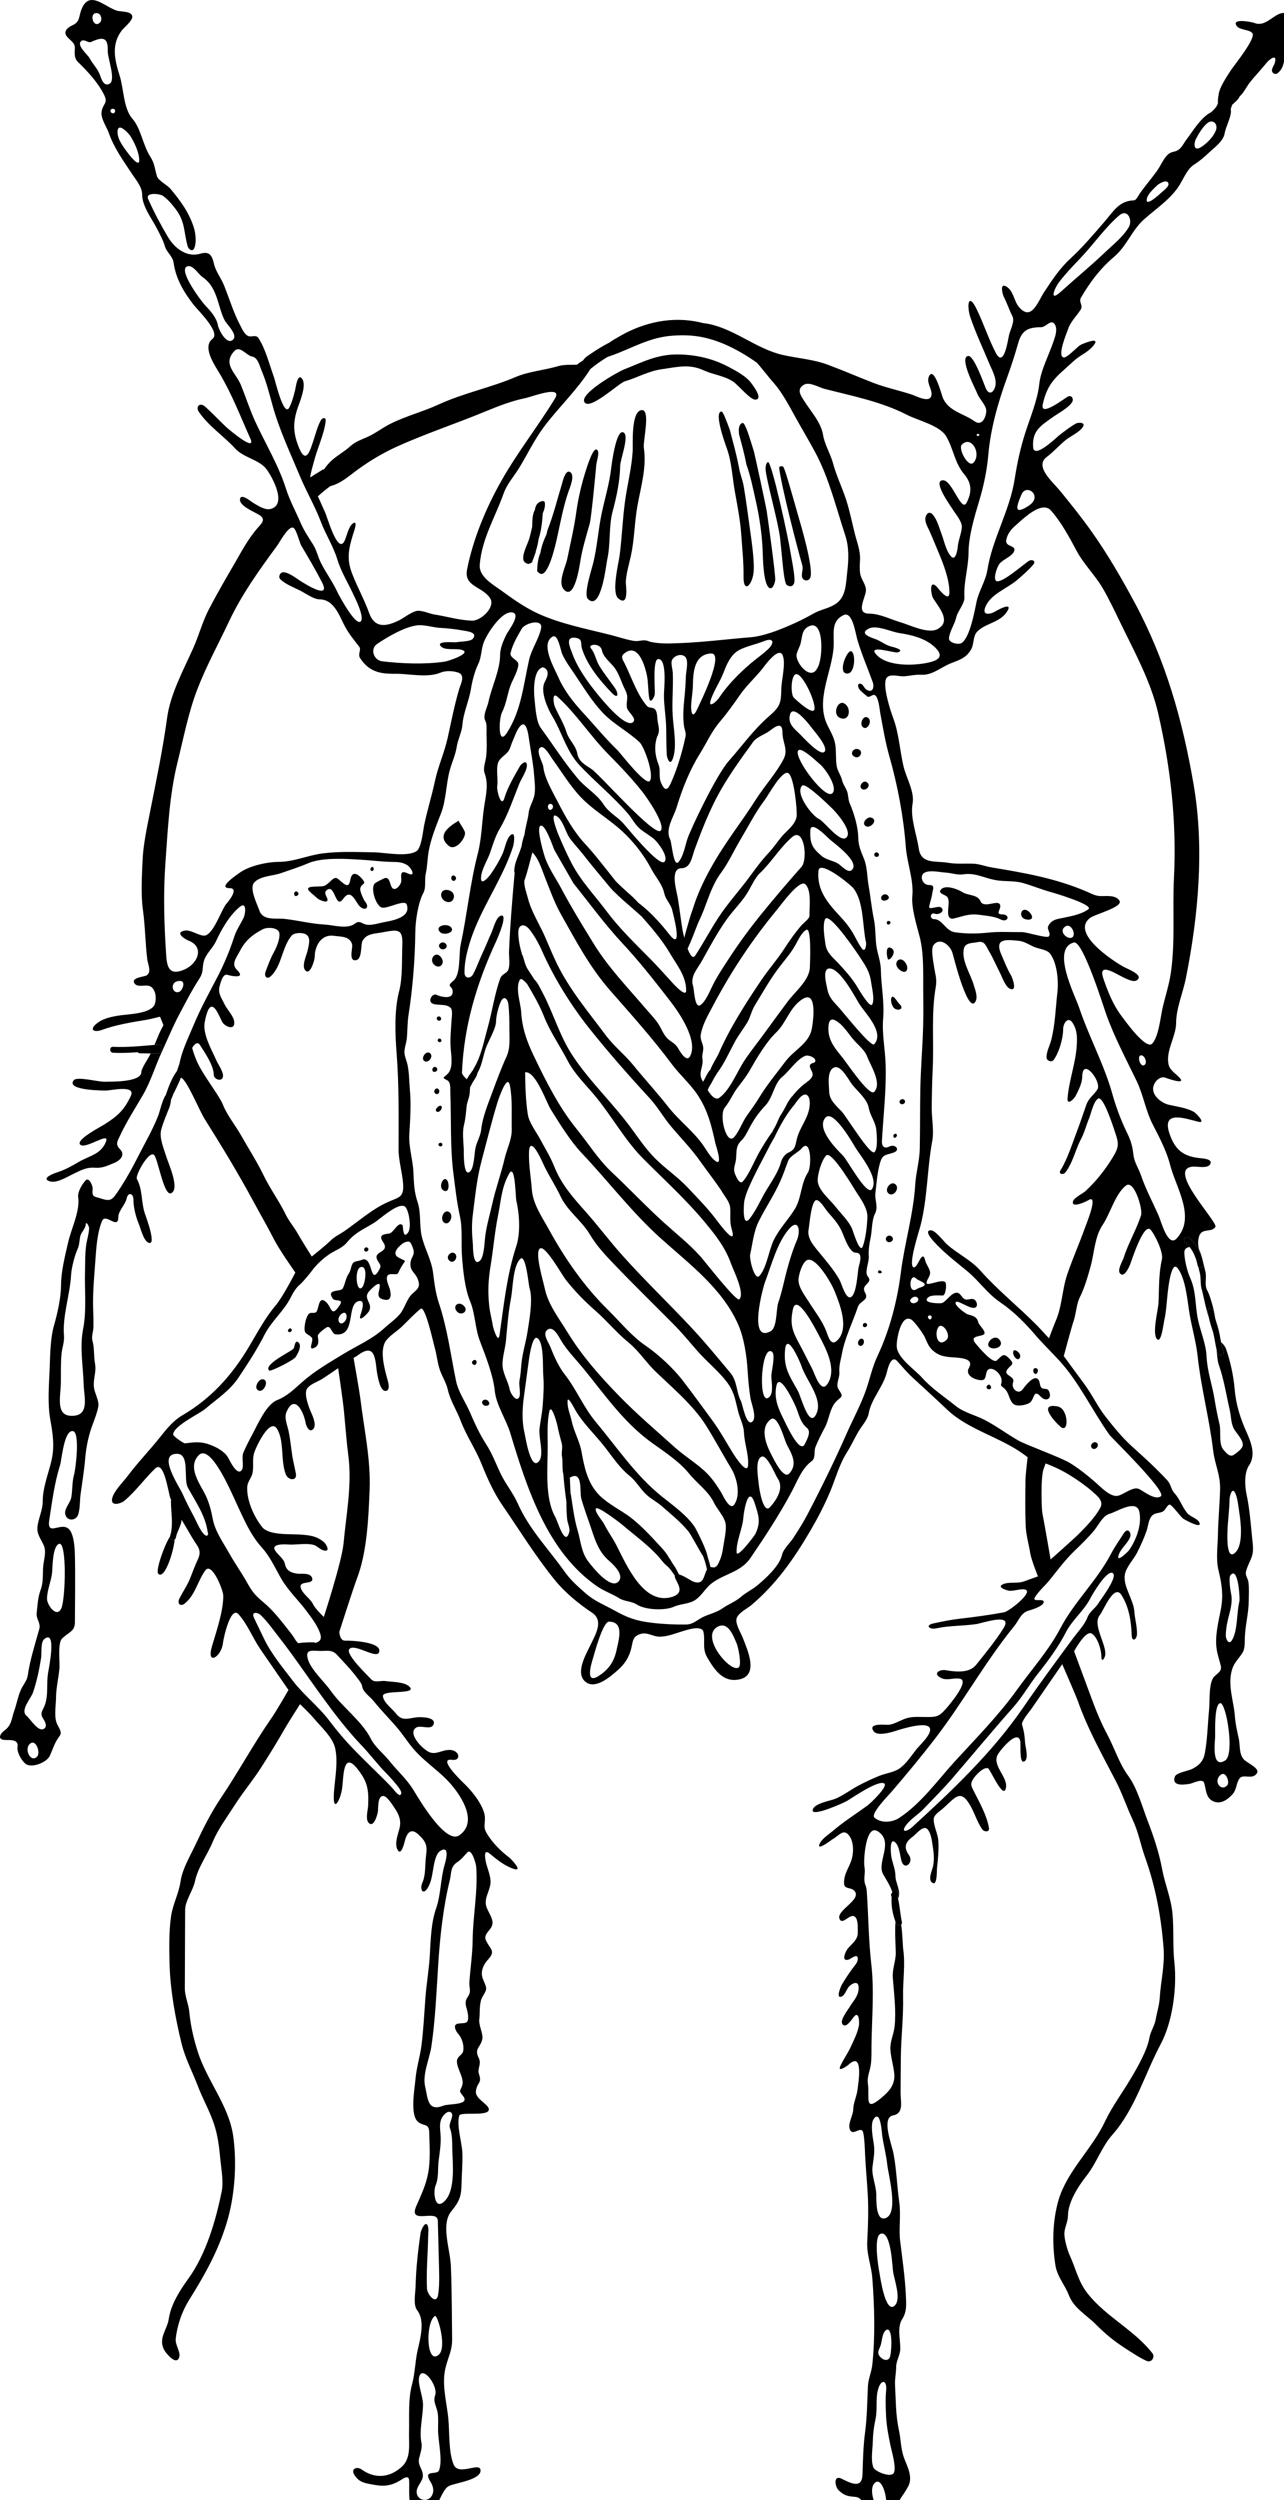 <?xml version="1.0" encoding="UTF-8"?>
<svg version="1.0" viewBox="0 0 654.53 1274" xml:space="preserve" xmlns="http://www.w3.org/2000/svg">
		<g transform="matrix(1.01 0 0 1.01 -0 -0)">
			<path d="m651.54 7.875c-6.85-5.231-11.21 6.659-18.53 3.684-0.93-0.381-10.19-2.297-9.27 0.689 0.97 3.175 6.39 2.291 8.28 4.413 2.22 2.494-9.35 16.499-10.82 18.852-1.33 2.124-6.17 8.956-6.2 12.815-0.37 1.279-0.26 2.609-0.32 3.95-0.21 0.475-0.39 0.843-0.45 0.955-0.72 1.334-1.83 2.423-3 3.405-5.19 2.662-8.98 9.261-12.39 13.748-1.45 1.912-2.4 4.353-4.62 5.531-1.43 0.76-2.97 0.64-4.28 1.657-2.62 2.029-4.04 5.957-5.97 8.625-2.72 3.756-5.73 7.318-8.47 11.062-0.75 1.025-1.94 3.809-3.22 3.839-7.54 0.21-10.31 5.56-15 10.97-5.48 6.33-11.04 12.91-17.22 18.57-5.09 4.66-9.03 10.65-12.84 16.37-3.44 5.16-6.53 15.3-12.88 7.97-2.62-3.03-2.68-8.03-6.28-10.31-3.72-2.37-2.04 3.87-1.44 5.06 1.62 3.2 2.73 6.56 4.35 9.78 1.33 2.66-1 6.7-1.66 9.38-0.59 2.39-2.53 17.25-6.75 9.09-3.7-7.15-6.1-14.7-9.59-21.91-4.41-9.11-5.13-1.54-3.13 4.28 2.74 7.96 6.21 15.25 9.41 22.97 1.56 3.76 4.73 8.91 2.53 13.07-1.44 2.72-3.28 1.85-4.28-0.54-0.96-2.29-6.02-16.83-8.94-16.25-4.67 0.95 3.94 16.89 4.72 19.04 1.01 2.77 4.75 6.02 4.5 9-0.27 3.27-2.32 7.46-5.87 4.93-5.68-4.04-13.4-5.06-16.16-12.15-0.4-1.03-4.36-15.94-6.88-10.53-1.53 3.28 1.86 6.61 1.22 9.65-0.84 4.05-7.76 0.25-9.62-0.37-6.57-2.19-13.44-3.55-19.94-6.1-7.57-2.96-15.2-6.24-22.84-9.09-7.15-2.67-15.01-3.2-22.41-4.84-13.29-2.96-23.84-12.76-37.37-15.66-0.88-0.19-1.77-0.31-2.68-0.4-1.58-0.4-3.17-0.74-4.78-1.01-13.69-2.31-27.44 1.28-39.15 8.45-1.22 0.64-2.46 1.41-3.64 2.27-3.25 1.66-6.35 3.55-9.38 5.63-1.28 0.88-2.84 1.77-3.75 3.09-0.11 0.17-0.25 0.32-0.37 0.47-1.06 0.58-2.03 1.26-2.94 2.03-3.2 0.09-6.6-0.14-9.6 0.75-6.97 2.06-14.69 2.61-21.4 5.47-12.71 5.42-26.22 8.05-38.88 13.87-8.03 3.7-16.6 5.8-24.65 9.91-3.78 1.93-7.14 4.59-11 6.34-3.35 1.53-6.15 2.32-8.94 4.85-3.25 2.94-7.34 4.97-10.38 8.12-1.05 1.1-1.98 2.32-2.9 3.53-0.29-0.03-0.59 0.03-0.91 0.25-1.19 0.86-2.5 1.57-3.75 2.35-0.6 0.38-1.17 0.81-1.78 1.19-0.15 0.09-0.31 0.15-0.47 0.21 0.19-2.27 1.39-5.98 1.85-7.81 1.62-6.56 5.27-14.04 5.96-20.65 0.23-2.17-1.76-1.56-2.43-0.35-1.62 2.9-2.47 6.35-3.5 9.47-2.01 6.09-4.05 13.63-7.94 3.34-2.49-6.57-2.65-11.55-0.5-18.31 1.11-3.5 5.13-12.34 2.31-15.65-2.19-2.58-3.09 4.85-3.34 5.87-0.74 2.95-1.55 6.09-2.94 8.81-2.75 5.39-7.21-13.81-7.75-15.28-2.27-6.18-4.23-14.2-7.81-19.69-1.08-1.65-2.72-0.78-4.35-0.87-2.46-0.14-4.03-3.98-4.96-5.75-3.36-6.37-5.4-13.31-8.07-19.97-1.5-3.74-4.22-7-5.12-10.97-0.98-4.29-2.3-6.39-6.88-5.03-6.941 2.06-13.043-2.93-16.309-8.41-3.552-5.95-7.169-12.81-9.969-19.09-1.662-3.726 5.924-2.743 7.344-1.749 2.502 1.749 4.636 4.279 6.469 6.689 4.942 6.51 4.022 11.41 6.093 18.81 0.366 1.31 2.257 3.09 3.25 1.09 1.333-2.68 0.754-7.72-0.125-10.5-2.451-7.72-6.62-13.31-11.781-19.558-1.488-1.803-6.182-4.255-6.812-6.281-1.171-3.759-1.136-6.499-3.438-10.031-3.642-5.589-4.68-14.162-8.937-19-4.589-5.213-4.397-15.147-6.438-21.625-2.5-7.936-4.475-15.833 1.063-23.031 1.028-1.337 5.787-5.151 5.25-7.25-0.663-2.585-5.897-2.082-7.75-2.688-4.323-1.41-9.061-5.63-12.907-5.375-2.014 0.134-3.799 1.495-5.125 5.125-1.135 3.108-0.682 5.868-4.062 7.438-2.617 1.215-5.34 3.19-3.031 5.968 1.567 1.885 3.993 3.05 3.906 5.594-0.084 2.443-0.44 5.156 1.469 7.031 5.001 4.915 9.849 10.041 13.125 16.344 2.437 4.692-0.322 4.421-1.094 8.75-0.609 3.412 2.56 7.735 3.656 10.875 2.673 7.673 7.581 14.395 12.031 21.094 1.981 2.981 4.765 6.236 4.782 10 0.026 6.02 4.992 12.17 7.625 17.41 1.363 2.71 2.989 5.59 3.812 8.53 0.886 3.16 3.961 5.01 4.438 8.43 1.112 7.99 5.094 14.76 10.031 21.1 2.245 2.88 13.854 14.03 9.594 17.28-5.3 4.04 1.03 13.18 3.5 17.31 6.39 10.73 10.48 21.57 15.56 32.88 3.39 7.53-11.01-4.61-12.34-5.88-3.55-3.37-6.89-6.97-10.56-10.22-2.5-2.19-4.922 0.05-3 2.82 5.01 7.23 12.48 12.07 18.31 18.43 4.25 4.65 12.15 5.59 15.75 10.38 3.01 4.01 10.58 17.93 2.12 20.09-2.98 0.77-6.67-1.83-9.06-3.25-0.93-0.55-6.41-5.21-6.41-1.31 0 3.19 7.55 6.21 9.66 7.53 3.47 2.17 1.56 4-0.59 6.44-5.06 5.75-8.22 11.95-12.03 18.5-4.36 7.49-8.65 14.88-12.66 22.56-3.25 6.23-5.11 13.36-8.032 19.88-4.944 11.03-11.492 23-13.125 35.03-2.167 15.95-5.538 31.92-8.656 47.68-1.515 7.66-3.376 16.26-3.719 24.04-0.346 7.86-0.93 17.34 0.157 25.12 1.165 8.34 1.173 16.79 2.218 25.13 0.295 2.35 2.238 6.13-0.218 7.9-1.208 0.87-7.875 1.08-6.375 3.88 1.592 2.97 6.356 0.14 8.718 2.12 2.226 1.88 2.527 5.81 1.719 8.41-1.562 5.03-13.323 5.22-17.531 5.84-4.253 0.63-9.267 1.59-12.5 4.69-3.346 3.2 0.342 3.76 2.937 2.78 7.154-2.69 15.532-4.02 23.063-5.25 1.24-0.2 6.607-1.54 6.607-1.54l1.72 4.26s-1.649 3.13-2.108 4.22c-0.809 1.92-1.59 3.84-2.407 5.75 0.761-0.06 1.514-0.1 2.282-0.16 1.578-0.11 1.871 1.85 0.875 2.66 0.14 0.83-0.347 1.79-1.438 1.81-1.222 0.02-2.435 0.02-3.656 0-0.165 0.34-0.329 0.69-0.5 1.03-0.897 1.79-4.188 6.56-4.188 8.35 0 5.35-15.907 4.8-18.468 4.9-3.122 0.13-13.935-2.81-15.625-0.78-4.438 5.35 16.231 5.23 16.5 5.22 2.372-0.08 14.935-2.97 12.281 2.72-3.34 7.16-6.764 10.22-13.281 14.34-2.007 1.27-14.882 7.94-12.219 10.28 2.727 2.4 14.919-6.76 13-1.68-2.514 6.65-8.432 7.14-14.094 10.53-3.347 2-6.954 3.94-10.687 5.12-1.065 0.34-8.331 2.89-3.782 4.44 3.536 1.21 8.638-2.06 11.532-3.44 4.015-1.92 6.897-3.69 11.375-3.37 3.908 0.27 6.174-0.94 9.75-2.41 3.201-1.31 5.756-4.18 2.875-7-2.43-2.38-1.194-4.06 0.062-6.75 3.32-7.11 7.755-13.95 11.688-20.75 3.818-6.6 6.123-14.41 9.343-21.37 2.895-6.26 5.513-12.74 8.75-18.82 3.218-6.04 6.509-12.53 10.247-18.25 2.5-3.81 1.15-5.62 2.53-9.56 1.18-3.36 4.32-5.99 5.85-9.28 2.76-5.96 6.86-13.23 12.06-17.44 3.66-2.96 2.78 3.62 2.03 5.25-1.56 3.4-3.77 6.38-4.9 9.97-2.14 6.75-5.09 13.76-8.41 20.13-4.19 8.02-8.56 15.98-12.063 24.37-2.467 5.91-5.883 12.88-7.062 19.16-0.113 0.6-0.76 2.22-1.336 3.97-2.642 3.59-4.166 7.85-5.633 12.11-1.677 2.28-3.138 8.66-3.706 10.12-2.921 7.55-6.84 14.12-10.464 21.28-3.003 5.93-6.539 12.26-10.314 17.75-2.338 3.39-3.326 4.6-7.489 3.26-4.319-1.39-5.362-0.66-4.91-5.09 0.14-1.37-1.833-6.25-3.664-4.17-1.693 1.91-4.041 5.7-3.651 8.41 1.005 6.97-3.522 15.93-5.101 22.87-1.543 6.77-3.536 14.55-3.558 21.48-0.02 6.25-1.762 14.13-3.477 20.07-1.998 6.93-1.987 15.21-2.278 22.4-0.34 8.42-1.114 17.19 0.351 25.46 1.278 7.22 2.277 13.47 0.514 20.88-1.525 6.41-4.36 13.43-4.333 20.11 0.017 4.26-1.981 8.31-2.62 12.45-0.636 4.13 1.58 6.4 3.104 9.88 1.487 3.4 0.025 7.17-0.264 10.65-0.33 3.96 0.177 7.96-1.261 11.74-1.425 3.74-1.587 7.86-2.026 11.79-0.349 3.14 2.161 4.96 1.307 8.06-2.088 7.55-4.693 15.61-5.803 23.39-0.397 2.78-2.379 4.77-3.484 7.31-1.517 3.48-2.164 7.27-3.422 10.85-1.315 3.73-1.256 7.05-4.756 9.56-2.06 1.48-4.007 4.57-0.104 4.87 2.492 0.19 7.284-0.65 6.601 3.57-0.42 2.59 2 6.76 3.931 8.39 3.025 2.54 10.796-0.56 12.352-3.95 1.876-4.09 2.243-6.38 5.034-10.14 1.336-1.79-0.463-3.99-1.305-5.78-1.746-3.71-0.627-9.26-0.592-13.36 0.043-5.16 1.276-9.75 1.72-14.82 0.265-3.04-0.938-12.65 1.226-14.93 3.184-3.35 6.578-3.53 6.59-8.35 0.029-11.37 0.274-22.77-0.014-34.14-0.087-3.42-0.408-7.9-1.761-10.99-3.449-7.89-12.668 3.28-11.154-6.52 1.41-9.13 2.635-18.78 5.422-27.53 0.803-2.52 1.981-17.83 6.453-17.29 3.76 0.45 1.432 19.13 0.645 21.91-1.048 3.7-0.771 7.66-1.388 11.43-0.445 2.73-3.484 5.66-3.126 8.29 0.544 4.01 5.58 3.89 6.638 0.32 0.946-3.2 0.702-6.78 1.149-10.07 0.827-6.07 1.804-11.86 2.325-18.06 0.511-6.11 1.735-11.77 3.876-17.45 1.046-2.77 2.118-5.65 2.715-8.56 0.616-3.01-1.78-6.75-2.162-9.75-0.549-4.32 1.342-7.75 0.519-12.18-0.693-3.74-0.237-7.73-1.269-11.41-0.629-2.24 0.401-4.51 0.47-6.79 0.121-3.97-0.148-7.94-0.182-11.91-0.059-7.04 0.627-14.36 1.135-21.38 0.461-6.38 0.913-14.59 3.454-20.48 1.76-4.07 8.158 4.77 8.158-1.87 0-3.11 3.557-6.32 4.212-9.42 0.717-3.4 3.415-2.62 3.415 0.63 0 3.77 1.177 8.57 2.625 12.01 1.014 2.42 2.344 8.34 4.773 9.59 4.794 2.47-1.28-13.54-1.697-14.84-1.861-5.8-0.995-11.81-3.958-17.19-0.982-1.79 6.207-14.68 8.702-12.11 2.009 2.07 4.967 21.4 8.736 19.23 4.231-2.42-1.424-14.66-2.552-18.3-1.206-3.88-3.707-9.68-2.613-13.68 1.045-3.81 2.713-7.66 4.173-11.33 0.218-0.55 0.644-2.15 0.761-3.69 0.441-1.03 0.86-2.08 1.268-3.13 0.918-1.8 3.066-6.19 3.713-8.1 2.789 0.46 9.226 16.37 11.986 20.76 8.54 13.61 16.85 27.25 24.5 41.41 3.47 6.43 7.12 12.72 10.44 19.22 2.84 5.57 10.86 16.91 10.86 16.91s-6.29 12.35-10.02 16.71c-5.05 5.91-9.3 13.87-13.28 20.56-8.66 14.56-19.12 26.26-33.938 34.91-4.392 2.57-7.826 6.83-10.906 10.72-5.296 6.69-11.265 12.8-16.406 19.66-2.281 3.04-6.921 7.54-7.844 11.21-1.162 4.64 4.489 2.75 6.125 1.38 5.693-4.76 10.173-11.15 15.531-16.28 4.617-4.43 6.619 12.56 7.719 15.09 0.126 0.29 0.245 0.56 0.375 0.85-0.113 0.2-0.16 0.45-0.156 0.75 0.083 5.46 1.193 11.04-0.125 16.4-0.141 0.41-0.271 0.8-0.344 1.19-7e-3 0.04 5e-3 0.09 0 0.12-0.191 1.45 1.428 2.18 2.375 1.47 0.232-0.17 0.417-0.42 0.531-0.78 0.168-0.53 0.284-1.06 0.406-1.59 0.86-2.58 2.411-5.11 2.563-7.66 1.821 3.11 3.688 6.2 5.469 9.28 2.386 4.14 5.045 5.87 2.718 10.78-1.413 2.99-2.656 6.39-3.875 9.47-1.438 3.65-3.736 6.85-5.468 10.35-1.143 2.3 0.417 4.39 2.968 2.22 5.223-4.45 6.323-11.31 10.192-16.57 3.23-4.39 9.03 9.97 9.03 12.85 0 7.96-3.43 17.72-5.69 25.4-3.03 10.29 4.81 5.39 5.53-1.59 0.24-2.25 3.83-19.02 7.88-14.47 4.63 5.22 7.07 11.86 10.96 17.56 4.24 6.21 14.23 20.62 14.23 20.62s-5.72 10.05-8.66 14.29c-9.09 13.1-16.63 27.1-25.53 40.31-4.85 7.19-8.91 15.3-12.598 23.16-2.7 5.75-6.76 12.44-7.687 18.81-0.92 6.33-3.855 11.25-4.782 17.59-1.111 7.61-0.958 15.97-0.781 23.66 0.308 13.32 2.896 27.62 6.063 40.52 1.858 7.6 5.443 14.2 8.187 21.4 2.458 6.5 6.188 13 8.278 19.5 1.96 6.1 2.52 11.4 3.16 18 0.49 5 1.64 10.9 0.62 15.9-3.01 14.7-7.84 31.4-16.745 43.8-4.327 6-8.839 12.9-9.969 20.5-0.834 5.5-5.555 9.7-2.156 15.8 0.758 1.3 6.194 8.2 7.5 3.2 0.669-2.5-2.123-6-1.813-9 0.71-6.9 3.161-13.9 6.781-19.7 8.412-13.5 15.522-26.2 19.722-41.6 3.43-12.7 4.35-28.1 2.5-41.1-2.19-15.4-13.36-28.1-17.94-42.7-2.061-6.5-3.583-13.1-4.219-20-0.39-4.1-2.265-7.7-2.25-11.9 0.028-8.24 0.065-16.5 0.094-24.74 0.017-4.89 0.044-9.77 0.062-14.66 0.017-4.81 4-9.86 4.969-14.53 1.41-6.8 6.264-13.4 8.934-19.81 2.74-6.56 7.34-12.69 11.16-18.66 4.19-6.56 9.18-12.47 13.37-19.03 3.95-6.18 7.92-12.55 11.54-18.94 1.94-3.43 8.02-12.9 8.02-12.9s4.85 4.6 7.38 7.62c3.35 3.99 9.08 9.13 10.31 14.47 1.64 7.1-0.1 15.37-0.59 22.56-0.75 10.99 3.4 3.9 4.19-2.56 0.74-6.13 0.45-18.58 7.75-9.35 4.94 6.25 5.71 10.28 5.34 18.35-0.1 2.32-1.53 6.99 0.31 8.84 2.59 2.59 4.37-4.24 4.6-5.69 0.27-1.7-0.28-7.93 2.69-7.93 1.98 0 4.81 4.76 5.75 6.12 2.23 3.23 3.46 6.37 2.46 10.28-0.75 2.96-2.52 7.41-1.12 10.44 2.01 4.37 3.77-4.04 4.03-4.91 1.21-3.96 3.31-5.5 6.41-2.68 4.15 3.77 4.81 5.74 4.09 10.9-0.63 4.51-0.01 9.48-1.91 13.75-1.35 3.07 0.26 6.43 2.66 2.63 1.7-2.69 2.11-5.44 2.66-8.47 0.5-2.76 1.14-8.74 3.84-10.38 5.17-3.13 2.47 5.83 2.06 7.25-2.04 7.11-1.82 14.97-4.25 21.85-2.51 7.13-2.74 15.96-3.15 23.44-0.4 7.19-1.67 14.24-2.22 21.44-0.62 8.1-0.98 16.3-2.03 24.4-0.73 5.6-2.47 10.9-2.97 16.6-0.45 5-2.8 17.8 1 21.5 2.73 2.7 5.78 0.7 5.9 5.4 0.18 6.6 0.7 14-0.5 20.6-1.14 6.2-3.57 11.1-6.03 16.8-4.21 9.8 10.76 1.1 10.88 7.4 0.12 6.4 0.38 12.9 0.5 19.4 0.1 5.8 0.52 12-0.31 17.7-0.83 5.8-5.52 0.1-5.66-2.9-0.42-8.7 0.46-17.6 0.59-26.4 0.03-1.5 0.43-3.9-0.25-5.4-1.24-2.8-3.39 2.6-3.53 3.5-1.33 8.8-2.35 18.2-2.56 27.1-0.08 3.5-1.36 9.4 0.84 12.2 3.99 5.1 1.55 14.2 0.25 19.8-1.36 5.9-1.31 11.7-2.9 17.6-2.01 7.5-1.32 16.4-1.5 24.1-0.15 6.3 1.21 13.3-4 17.7-6.2 5.4-13.43 5.7-19.88 1.1-2.47-1.8-5.73-0.4-3.65 2.8 2.39 3.6 4.94 4 8.81 4.7 5.52 1.1 9.36 1 14.4-2.1 1.45-0.9 4.12-2.9 4.35 0 0.38 4.9-1.56 17.7 6.22 18.8 7.46 1 9.17-13.5 13.87-15.9 3.19-1.6 16.16-3 15.97-7.9-0.18-4.6-11.11 3.2-13.62-3-2.55-6.3-1.99-15.9-2.6-22.7-0.76-8.5-3.55-17.6-1.44-26.1 1.42-5.7 3.39-8.7 3.32-14.5-0.16-12.2-0.13-24.5-0.63-36.7-0.35-8.7-5.22-21.1 0.22-27.7 4.1-5 5.06-7.6 5.16-13.8 0.08-5.3 0.64-10.6 0.4-15.9-0.21-5-3.05-13.9-1.53-18.6 0.67-2 13.69 0.4 14.81-2.6 1.06-2.8-6.96-5.5-6.43-9.7 0.58-4.7 3.25-3.8 1.53-8.7-0.98-2.7 1.5-4.9-0.16-8.2-2.35-4.7 1.1-5.2 1.88-9.5 0.49-2.7-1.94-6.7-1.53-10 0.41-3.4-0.19-8.3 1.65-11.3 2.68-4.4 2.07-4.1 0.13-9.01-1.41-3.56 0.31-7.23 2.72-9.82 3.85-4.14 1.02-5.08-1.04-9.31-1.63-3.36 1.88-4.8 2.94-7.65 1.28-3.44-2.5-7.23-3.06-10.5-0.74-4.36 2.71-8.01 2.31-12.44-0.37-4.14-2.55-7.83-2.75-12.1-0.19-4.16 2.58-1.1 4.53 0.47 2.85 2.29 6.28 4.69 9.78 5.85 5.43 1.78-1.41-5.16-2.12-5.69-4.24-3.21-8.11-7.1-10.97-11.59-2.26-3.56-1.28-4.5-1.28-8.25 0-5.5-6.11-13.18-9.81-16.79-1.22-1.19-14.52-13.7-6.85-12.65 4.25 0.58 4.07-3.58 0.69-4.69-4.02-1.32-7.74 2.01-11.34 1.09-3.44-0.87-12.03-9.5-7.53-12.59 2.37-1.63 7.56 1.47 8.87-1.62 1.5-3.54-5.25-3.72-6.91-3.72-4.82-0.02-8.53 2.74-11.93-1.72-1.91-2.51-6.33-5.54-6.69-8.85-0.39-3.54 18.11-0.55 13.22-4.96-2.6-2.35-8.49-2.18-11.91-2.69-2.3-0.35-5.47 1.04-7.22-0.88-1.8-1.98-13-12.58-11.09-15.18 2.41-3.3 13.69 5.13 15.03 1.59 2.02-5.34-14.27-6-17.09-5.91-2.82 0.1-2.93-4.46-2.93-4.46s6.92-21.68 8.96-27.07c5.02-13.3 5.73-30.07 6.31-44.28 0.64-15.69-2.7-30.31-4.59-45.78-0.55-4.47-3.51-21.12-3.51-21.12s0.77-0.23 2.23-1.32c9.53-7.14 8.63 4.02 9.78 9.75 0.4 2 1.65 9.23 4.65 8.19 2.14-0.74 0.57-5.21 0.22-6.5-1.33-5-3.89-14.34-0.37-18.91 1.99-2.58 5.46-4.64 7.84-6.9 3.16-3.01 6.1-6.33 9.53-9.03 2.29-1.81 6.47 17.47 7.03 19.37 1.13 3.82 1.4 7.95 2.72 11.66 1.18 3.3 3.17 6.31 3.94 9.75 1.27 5.64 4.47 10.34 6.47 15.65 2.85 7.57 7.52 14.3 10.53 21.75 2.91 7.21 6.03 14.33 10.44 20.75 8.74 12.76 16.87 25.96 26.59 37.94 5.06 6.24 12.06 12 18.72 16.41 6.3 4.17 1.59 11.42-1.09 17.03-2.05 4.28-7.06 12.98-2.66 17.44 5.02 5.08 13.27-2.31 17.03-5.66 3.27-2.91 5.27-6.02 6.44-10.28 0.99-3.62 0.51-6.52 4.87-7.78 3.51-1.02 6.29 1.5 9.85 1.4 4.11-0.11 7.58-1.66 11.43-2.81 2.17-0.64 9.64-3.16 10.41 0.41 1.01 4.64-0.78 8.29 1.94 12.93 3.8 6.49 8.11 12.76 16.25 11 10-2.16 3.85-15.19 1.84-20.53-1-2.65-3.44-6.46-3.44-9.31 0.01-3.26 5.38-5.77 7.47-7.53 12.6-10.58 21.51-23.33 29.82-37.5 3.69-6.3 7.19-12.98 10.06-19.84 2.73-6.55 4.58-13.63 8.4-19.69 2.24-3.54 3.94-7.38 6.1-10.97 1.61-2.69 4.43-5.68 4.97-8.84 1.22-7.25 7.55-13.66 9.25-21.1 0.46-2.04 2.23-8.48 5.15-5.25 2.54 2.8 4.83 5.6 7.63 8.19 5.84 5.41 11.81 10.79 17.56 16.28 10.7 10.21 27.1 13.95 38.97 22.78 0.39 0.29 1.64 1.24 1.64 1.24s-1.05 8.99-1.08 11.2c-0.08 7.77-0.21 15.57 0.1 23.34 0.18 4.67 1.57 9.31 2.31 13.91 0.53 3.3 3.89 11.66 3.89 11.66s-4.8 1.7-7.14 2.56c-3.39 1.23-7.64-0.03-10.75 1.53-2.97 1.49 2.44 3 3.06 3.12 2.37 0.46 7.01-1.44 8.81-0.37 3 1.77-8.67 10.84-11.06 11.28-7.59 1.41-15.03 2.39-22.72 3.28-4.3 0.5-8.64 1.42-12.87 2.31-4.45 0.94-2.21 3.29 1.4 2.5 6.68-1.45 13.49-1.14 20.19-2.15 3.15-0.48 18.63-5.91 13.78 1.94-3.94 6.37-9.22 12.75-13.9 18.62-3.47 4.36-10.38 3.57-15.35 2.72-3.03-0.52-6.79 1.62-2.44 3.87 3.09 1.6 6.44-0.2 9.63 0.44 5.11 1.03-5.74 13.63-7.03 15.1-3.59 4.05-4.68 4.22-10.03 4.21-3 0-6.22-0.3-9.16 0.41-3.26 0.79-6.32 3.04-9.62 3.5-1.3 0.18-11.11-1.21-7.69 3.34 1.92 2.57 8.89 0.46 11.37-0.34 2.44-0.78 17.23-5.54 17.1-0.47-0.09 3.14-5.24 7.72-7.07 10.03-2.42 3.08-4.96 7.03-8.18 9.35-3.03 2.17-7.05 2.5-10.44 3.87-3.53 1.43-7.07 3.1-10.44 4.88-3.97 2.1-7.51 4.86-11.65 6.65-2.35 1.02-11.32 2.4-11.5 5.85-0.18 3.37 15.55-3.72 17.18-4.66 2.58-1.47 15.8-10.74 18.91-8.91 2.26 1.34-6.97 10.09-8.53 11.22-5.88 4.27-11.95 8.09-17.47 12.82-2 1.71-5.71 4.04-6.69 6.65-1.37 3.64 6.23-2.31 6.53-2.47 3.22-1.66 5.73-5.98 8.66-1.62 1.97 2.92 2.09 7.25 1.37 10.59-0.99 4.69-4.07 7.67-4.15 12.78-0.06 3.93 3.32 1.99 5.31 4.32 3.84 4.47-9.8 9.92-7.47 14.28 1.63 3.05 5.43-3.6 7.85-1.13 1.58 1.62 1.2 5.9 1.25 7.91 0.08 3.52-3.02 5.56-5.07 8.03-0.9 1.09-3.71 6.77 0.5 5.5 1.03-0.31 4.8-3.64 4.57-0.16-0.12 1.68-1.36 2.96-2.32 4.22-2.03 2.69-3.89 5.55-5.62 8.44-0.56 0.9-3.44 7.6-0.1 6.1 1.64-0.7 2.39-3.8 3.82-5.2 2.34-2.12 5.08-2.69 4.62 1.8-0.37 3.6-2.79 5.8-4.56 8.8-0.92 1.5-4.63 6.3-3.75 8.2 1.58 3.3 4.94-2.1 5.91-3.3 2.78-3.4 2.85 3.1 2.56 4.5-0.75 3.8-2.39 6.9-3.94 10.3-1.55 3.5-3.79 6.5-5.37 9.9-1.79 3.8 3.78-0.2 4.25-0.7 7.48-6.7 4.87 9.1 4.28 13.3-0.45 3.1-2.06 6.3-2.07 9.5-0.01 3-3.31 7.7-1.4 10.6 1.7 2.6 5.77-3 6.53 1.4 0.63 3.6 0.7 7.3 0.87 11 0.32 6.6 0.95 13.1 1.32 19.6 0.45 8.1 0.17 15.9-0.25 24-0.34 6.6 2.08 12.1 2.56 18.4 1.08 14.1 1.53 29.8-0.03 43.9-0.41 3.7-2.01 6.9-2.19 10.7-0.36 7.8-0.41 15.6-1.44 23.3-0.93 7-1.06 14.1-1.28 21.1-0.22 7.4-5.57 4.7-10.62 2.2-4.18-2-3.36 4-1.41 5.9 2.87 2.7 4.65 3 8.41 3.3 5.73 0.5 4.97 10.7 9.97 13.4 4.9 2.7 9.36-2 10.28-6.3 1.18-5.7 3.82-7.4 6.47-12.5 2.37-4.5-0.39-9.7-2-13.9-1.85-4.8-1.66-9.5-2.75-14.5-1.62-7.3-1.52-15-1.94-22.6-0.17-3.1 0.55-6 0.56-9.1 0.01-3.3 2.03-5.9 2.09-9.2 0.09-4.4-1.67-10.9 0.91-14.9 2.54-3.9 2.09-7.8 1.88-12.5-0.42-8.9-1.77-18.1-2.85-27-0.79-6.5 0.48-12.9-0.47-19.7-1.15-8.1-1.36-16.5-2.93-24.6-0.83-4.3-6.27-18-0.13-19.1 5.52-1 3.73-7 3.75-11.2 0.03-6.1 0.05-12.2 0.13-18.4 0.12-10.1 1.35-20.1 1.12-30.1-0.18-7.92 1.19-16.09 0.09-23.93-0.29-2.13-0.35-8.2-1.06-12.56-0.68 0.69-2.05 0.63-2.53-0.6-0.12-0.31-0.23-0.63-0.34-0.94-0.38 4.98 0.15 14.24 0.15 15.69 0.01 4.42-1.82 8.11-1.5 12.53 0.6 8.01 1.79 16.91 0.88 24.91-0.45 3.9-2.31 7.3-2.1 11.3 0.22 4 1.5 8 1.94 12 0.64 5.8-2.57 9.2-6.65 12.6-8.64 7.3-5.69-0.4-6.63-7.2-0.5-3.7 0.96-6.2 1.44-9.5s0.33-6.8 0.37-10.2c0.17-13.3 1.44-27.3-0.09-40.59-1.39-12.1-1.44-24.08-2.25-36.29-0.08-1.2-0.19-2.44-0.66-3.56-1.33-3.21 0.1-6.02-0.56-9.37-0.57-2.92 0.56-21.78 6.69-17.94 8.5 5.33-0.75 15.65 2.78 21.75 1.6 2.76 3.48 5.6 4.47 8.66 0.02 0.07 0.06 0.19 0.09 0.31 0.35-1.85 3.18-1.03 2.88 0.84-0.08 0.48-0.11 0.94-0.16 1.41 0.09 0.34 0.14 0.69 0.22 1.03 1.71-3.9-1.34-7.76-1.34-11.63 0-3.55-1.87-6.99-2.19-10.59-0.06-0.61-0.83-8.06 1.69-6.47 2.63 1.66 2.81 7.48 3.71 10.1 1.54 4.45 6.24 0.26 3.6-3.41-2.94-4.1-1.57-6.69 2.03-9.34 1.54-1.15 5.28-5.97 7.34-3.69 1.73 1.9 2.14 5.31 2.53 7.72 0.59 3.55 1.07 7.56 0.25 11.12-0.44 1.93-2.46 6.1-0.71 7.85 3.01 3.01 2.6-6.06 2.75-7.25 0.52-4.41 0.89-8.68 0.71-13.13-0.15-3.89-2.33-7.42-2.4-11.22-0.04-2.4 3.45-4.39 4.97-5.78 6.25-5.71 8.75-9.76 13.68-0.94 2.11 3.76 3.4 8.14 5.85 11.69 0.92 1.34 3.81 1.64 3.4-0.72-1.06-6.23-4.58-12.48-7.4-18.06-1.43-2.82-2.31-3.87-0.47-6.75 1.05-1.65 5.07-6.06 7.41-5.28 1.01 0.34 7.36 15.17 8.87 10.53 1.84-5.65-6.78-11.4-4.12-17.13 0.97-2.09 10.1-13.33 11.5-7.18 0.36 1.59-0.53 11.05 1.75 10.43 2.87-0.77 0.82-7.53 0.71-9.34-0.19-3.34-0.53-6.01-1.53-9.19-0.55-1.75 3.62-6.52 4.5-7.78 1.5-2.15 15.76-22.85 15.76-22.85s6.89 15.8 7.84 18.48c4.91 13.95 12.27 27.17 19.09 40.25 3.36 6.45 5.6 13.3 8.69 19.9 2.87 6.14 3.91 12.38 6.15 18.66 5.3 14.77 8.18 30.17 9.38 45.84 0.68 8.91-1.39 16.59-1.94 25.31-0.23 3.7-1.39 7.1-2.03 10.8-0.57 3.3-2.59 6-3.16 9.2-1.11 6.4-5.96 14.8-9.21 20.3-4.37 7.4-9.57 14.3-13.22 22-6.46 13.8-19.06 24.9-23.41 39.5-3.09 10.5-3.31 22.3-1.62 33 0.88 5.7 4.77 9.9 6.78 15.1 2.53 6.6 8.76 9.9 13.47 14.6 5.27 5.3 9.51 8.7 15.71 12.7 3.19 2 6.69 4.4 10.13 5.9 2.31 1.1 4.35-1.9 2.91-3.8-9.09-11.8-23.33-18.3-32.72-30.2-4.73-5.9-5.96-12.6-9.1-19.4-1.17-2.6-2.71-8.1-2.65-10.9 0.06-3 1.81-5.9 1.81-8.9 0-6.9 5.24-15 9.37-20.2 5.03-6.4 7.69-14.7 13.04-20.7 11.44-12.9 16.37-30.7 24.37-45.7 6.08-11.3 8.3-28.8 6.94-41.2-0.91-8.25-0.2-16.42-0.97-24.69-0.73-7.87-3.8-14.8-5.22-22.44-1.51-8.13-4.25-16.46-7.25-24.21-2.75-7.13-5.29-16.6-9.81-22.79-4.73-6.47-6.87-13.91-10.63-20.93-3.07-5.77-5.57-11.78-7.81-17.91-1.65-4.5-8.93-24.07-8.93-24.07s5.84-10.92 8.93-8.93c3.04 1.96 4.84 8.29 4.84 11.69 0 3.41 2.01 0.54 2-1.53 0-5.7-6.52-14.84-2.81-19.47 1.99-2.49 7.2-16.02 10.94-10.16 3.84 6.02 4.93 13.33 5.16 20.28 0.12 3.67 2.64 2.28 2.68-0.72 0.06-3.75-1.08-7.52-1.34-11.28-0.43-6.14-5.92-12.78-4.75-18.78 0.73-3.71 4.35-7.4 6.09-10.78 1.87-3.62 3.53-7.37 4.88-11.22 0.87-2.47 0.97-6.37 3.28-8 1.4-0.98 3.09-0.8 4.59-1.47 1.61-0.7 2-2.72 3.47-3.62 1.09-0.67 5.72 6.31 7.41 7.28 0.6 0.34 9.55 5.4 7.81 1.66-0.89-1.93-4.47-2.82-5.97-4.57-2.63-3.08-3.78-7.14-6.5-10.09-1.83-1.99-1.84-4.55-3.62-6.5-1.88-2.05-3.85-4-5.82-5.97-3.99-3.99-8.19-7.63-12.34-11.44-4.84-4.44-9.12-9.73-13.16-14.9-4.04-5.18-6.5-10.71-10.34-15.94-2.61-3.56-10.64-14.49-10.64-14.49s3.77-14.14 5.05-17.98c1.25-3.78 1.33-8.29 3.09-11.78 2.33-4.62 4.07-10.64 5.44-15.63 1.81-6.58 2.04-14.89 5.97-20.68 3.85-5.68 6.53-16.04 11.93-20.03 4.03-2.98 8.48 12.04 7.54 15-2.33 7.29-6.42 14.02-8.75 21.37-0.56 1.77-3.41 6.28-1.88 8.03 2.2 2.52 4.72-3.52 5.25-4.94 0.77-2.03 6.76-20.77 10.13-17.15 2.25 2.42 6.58 11.52 5.78 14.94-1.71 7.26-1.39 14.73-1.75 22.15-0.17 3.47-3.48 15.85-0.57 18.31 2.01 1.7 3.15-8.19 3.47-9.59 0.85-3.56 1.11-7.42 1.47-11.06 0.14-1.38 1.64-20.2 5.35-15.25 4.16 5.54 4.87 16.72 6.03 23.37 1.19 6.91 3.25 13.94 4 20.88 1.73 16.03 5.95 31.68 7.84 47.69 0.84 7.08 3.67 12.09 3.5 19.46-0.18 7.69-0.96 15.34-1.09 23.04-0.1 5.64-1.08 12.32 0.28 17.9 1.72 7.08 2.57 12.7 1.15 19.97-1.25 6.45-3.08 13.5-2.03 20.13 0.45 2.77 1.43 5.51 2.07 8.25 0.58 2.49-1.5 3.53-3.22 5.18-3.05 2.92-2.27 12.35-2.69 16.57-0.73 7.31-0.81 14.77-2.13 22.03-0.72 4.02-2.71 6.21-6.4 8.12-1.86 0.97-8.12 1.85-8.81 3.97-1.67 5.07 5.08 3.94 7.5 3.56 1.68-0.26 6.48-2.98 7.31-0.5 1.05 3.17 0.77 7.33 4.31 9.16 3.81 1.97 7.39-0.57 9.88-3.25 2.39-2.59 1.88-5.56 3.65-8.09 1.83-2.61 6.5 0.87 8.81-2.66 1.67-2.54-5.13-5.3-6.56-6.94-2.62-3.01-1.8-6.85-2.59-10.5-0.81-3.74-1.66-7.21-1.94-11.06-0.58-8.06-3.92-16.09-1.37-24.13 1.03-3.25 3.43-5.36 5.18-8.15 1.39-2.2 1.09-5.45 1.19-7.91 0.26-6.27 1.91-11.97 1.97-18.37 0.03-3.14 0.25-6.42-0.19-9.53-0.19-1.36-1.37-3.1-1.31-4.38 0.1-2.17 2.3-6.14 3.03-8.31 1.06-3.12 0.52-6.15 0.19-9.38-0.73-7.2-1.26-14.6-2.75-21.65-0.98-4.62-1.32-10.58 0.9-14.6 3.81-5.27 1.61-11.37-0.96-17.15-3.25-7.29-5.38-13.98-6.04-21.88-0.54-6.53-2.2-14.1-4.37-20.25-0.41-1.16-1.43-2.45-2.47-3.31 0.32 1.58 0.67 3.12 1.22 4.66 0.65 1.82-2.23 2.62-2.88 0.81-0.57-1.61-0.93-3.27-1.25-4.94 0.03 0.37 0.12 0.81 0.25 1.34 0.83 3.29 0.45 6.56 1.6 9.82 2.56 7.27 3.71 15.06 5.44 22.56 0.76 3.32 0.53 6.94 2.37 9.91 1.27 2.04 4.24 5.04 4.22 7.65-0.02 1.93-2.96 3.87-4.31 4.88-2.21 1.64-3.94-0.71-5.47-2.44-2.5-2.83-1.13-9.18-1.97-12.78-0.98-4.21-1.82-8.32-2.5-12.6-1.15-7.25-3.69-14.13-4.03-21.53-0.31-6.61-3.04-12.48-4.38-18.9-1.48-7.14-0.81-14.2-3.97-21.03-1.4-3.04-3.06-9.77-2.84-13.13 0.1-1.47 1.35-2.21 2.69-2.28-0.73-0.95-1.56-1.8-2.47-2.53-1.51-1.21 0.63-3.33 2.12-2.13 3.87 3.11 6.32 8.36 7.22 13.16 0.3 1.58-1.66 2.41-2.53 1.53 0.21 0.92 0.44 1.89 0.72 2.97 0.72 2.79 0.15 5.89 1.03 8.53 0.52 1.55 1.96 9.43 3.6 14.22-0.24-1.1-0.45-2.21-0.6-3.34-0.25-1.92 2.76-1.89 3 0 0.16 1.2 0.44 2.38 0.75 3.53-0.51-4.68-3.03-12.43-3.78-13.63-1.99-3.19-0.26-6.72-1.22-10.19-0.9-3.25-1.47-7.31-2.9-10.34-1.03-2.16-1.02-6.71 0.53-8.66 1.79-2.25 5.94-0.69 7.47-3.28 1.45-2.47-25.79-30.16-10.79-30.43 2-0.04 6.74 1 8.1-1.07 1.71-2.6-3.14-3.02-4.6-3.15-8.8-0.79-13.05-4.1-15.87-12.41-4.1-12.06 7.72-7.66 14.66-5.97 4.01 0.98-1.39-4.5-2.38-5.03-4.03-2.15-8.33-2.56-12.69-3.59-3.42-0.82-7.87-4.1-7.87-8.03 0-2.9 2.98-6.5 6-5.66 0.03 0.01 10.58 3.91 7.65 0.41-1.85-2.22-5.11-3.91-5.81-6.91-1.62-6.95 3.78-14.19 3.78-21.06 0-7.33 3.51-15.4 4.94-22.6 6.29-31.64 9.41-65.56 3.88-97.78-5.59-32.49-14.07-62.53-29.79-91.78-6.52-12.14-13.58-24.32-21.56-35.59-5.16-7.29-10.62-14.11-16.28-21-3.52-4.3-12.83-12.08-6.5-16.82 3.41-2.55 6.25-5.83 9.56-8.53 2.38-1.93 7.21-4.08 8.75-6.72 1.42-2.41-2.57-2.24-3.72-1.56-2.83 1.69-5.49 3.7-8.09 5.72-1.39 1.08-12.87 12.33-13.34 6.25-0.65-8.29 3.74-10.83 9.62-15.06 2.9-2.08 7.96-4.69 9.94-7.6 1.05-1.54 0.11-3.79-1.88-3.06-1.2 0.45-14.34 10.89-12.84 4.03 1.83-8.32 4.78-12.28 11-17.69 2.92-2.53 5.26-5.14 8.59-7.15 2.3-1.38 5.02-3.31 6.54-5.56 2.67-3.96-6.66 0.14-7.13 0.43-1.59 1.01-6.57 6.28-8.19 6.28-4.01 0 1.44-12.69 1.91-14.15 1.24-3.87 4.28-6.59 6.41-9.97 1.42-2.26-1.18-3.8 0.18-6.09 4.92-8.27 9.5-14.41 16.78-20.63 6.25-5.33 8.99-13.44 14.94-18.75 5.93-5.28 12.36-9.43 17.1-15.999 2.52-3.489 4.48-9.321 8.18-11.656 2.85-1.795 5.21-3.848 7.72-6.219 2.68-2.523 7.15-5.644 7.78-9.594 0.54-3.356 3.5-8.6 3.16-11.656-0.02-0.187-0.07-0.344-0.12-0.495 0.26-0.745 0.5-1.5 0.74-2.256 1.36-1.305 3-2.415 3.79-4.237 2.06-1.781 3.53-4.984 5.07-6.946 2.67-3.405 5.73-6.474 8.4-9.88 1.6-2.05 5.8-5.068 4.2 0.118-0.42 1.343-2.18 3.361-0.97 4.695 1.18 1.311 2.28 0.584 3.33-0.491 2.52-2.606 2.3-6.183 3.23-9.439 1.68-5.883 9.96-13.237 2.62-18.83zm-603.07-1.27c0.116-0.011 0.246-0.005 0.375 0 2.199 0.085 2.982 3.393 1.625 4.75-3.241 3.241-5.6-4.414-2-4.75zm2.188 31.812c-1.223-3.75-3.666-5.713-5.438-9.062-0.916-1.731-6.155-5.975-4.593-8.219 1.484-2.133 3.667 0.831 5.437 0 1.968-0.924 3.57-1.476 4.813-1.562 0.177-0.012 0.336-6e-3 0.5 0 2.179 0.088 3.112 1.88 3 5.875-0.195 3.685 4.332 14.993 0.875 16.843-2.645 1.416-3.954-1.912-4.594-3.875zm5.094 17.5c-0.046-0.647 0.56-1.012 1.156-1.031 0.596-0.018 1.187 0.31 1.187 1 0 1.852-2.235 1.555-2.343 0.031zm8.593 21.032c-2.082-2.832-4.985-6.501-5.031-10.219-0.02-1.563 0.419-2.239 1.063-2.344 0.091-0.014 0.181-7e-3 0.281 0 1.759 0.124 4.712 3.471 5.406 4.656 1.987 3.397 4.071 7.707 4.219 11.719 0.156 4.297-5.377-3.05-5.938-3.812zm-45.598 809.32c-3.242 3.45-6.953-4-3.409-6.63 2.89-2.15 5.203 4.72 3.409 6.63zm5.509-42.16c-0.922 5.48 0.36 11.85-1.973 17.01-1.199 2.65-2.147 3.44-0.359 6.26 0.79 1.24 2.082 3.6 0.363 4.8-2.916 2.05-6.822-4.76-8.887-6.47-3.377-2.78 2.194-8.71 3.227-11.7 1.932-5.59 3.177-11.59 4.107-17.42 0.37-2.32-0.318-8.03 1.586-9.58 6.411-5.19 2.403 14.32 1.936 17.1zm2.041-50.65c0.262-2.5 0.138-13.34 3.513-14.52 4.07-1.42 3.266 28.61 1.029 32.79-2.512 4.69-7.009-2.08-7.092-4.82-0.127-4.23 2.099-9.13 2.55-13.45zm17.175-165.11c-0.583 4.26-0.453 8.94-0.572 13.25-0.262 9.44 0.885 19.7-0.964 29.03-1.791 9.04 0.039 18.86 0.293 28.1 0.148 5.38 2.903 14.66-4.514 15.54-10.22 1.2-7.051-9.32-6.989-16.87 0.04-4.85-0.121-9.78 0.367-14.62 0.3-2.97 1.458-5.75 1.203-8.79-0.841-10.06 3.009-20.53 3.577-30.58 0.212-3.78 1.774-9.89 3.324-13.3 0.918-2.02 0.84-4.28 1.321-6.4 0.447-1.98 2.732-3.92 2.732-5.89 0-1.88 1.821 0.54 1.717 2.19-0.178 2.86-1.11 5.53-1.495 8.34zm402.94 638.35c-3.25 3.6-9.18-11-4.6-14.2 0.37-0.3 0.74-0.4 1.1-0.4 3.41 0.1 5.8 12 3.5 14.6zm4.75-19.1c-1.27 2.8-9.64-0.6-10.38-2.7-1.38-3.7-0.36-9.1-0.28-12.9 0.08-4 0.53-7.5 1.37-11.4 1.12-5.1-0.13-10.5 1.41-15.4 0.71-2.3 1.65-3.3 2.44-3.4 1.02-0.2 1.8 1.4 1.53 4.2-0.39 4-0.26 8-0.09 12.1 0.22 5.5 1.12 10.2 2.21 15.5 0.65 3.2 3.1 11.1 1.79 14zm-6.75-64.1c0.77-2.1 0.76-6.8 3.03-8 0.21-0.1 0.41-0.2 0.59-0.1 2.67 0.1 1.96 12.7 0.91 14.3-1.53 2.3-4.48 0.2-5.38-1.5-0.82-1.6 0.34-3.2 0.85-4.7zm7.25-20.3c-4.84 4.8-7.46-14.8-7.82-16.6-0.5-2.5-3.21-18.9 0.85-19.6 0.16 0 0.32-0.1 0.47-0.1 4.68 0.2 5.19 16.9 5.62 19.5 0.62 3.9 4.15 13.5 0.88 16.8zm-10.69-94.1c0.54-0.8 1.02-1.2 1.44-1.2 2.23-0.3 2.7 8.5 2.84 9.5 0.7 5 2.06 9.9 2.59 15 0.52 4.8 5.56 23.3-0.34 26.5-5.58 2.9-5.21-9-5.22-11.4-0.01-4.6-2.43-9.7-1.94-14.1 0.49-4.3 1.32-7.4 0.66-11.7-0.45-3-1.87-10-0.03-12.6zm178.34-168.21c-3.3 3.3-7.27-2.62-2.94-5.6 0.29-0.2 0.6-0.28 0.88-0.28 1.95 0.02 3.46 4.48 2.06 5.88zm0.19-127.78c0.15-5.67 1-11.08 1.06-16.75 0.01-0.66 0.63-3.95 1.66-4.16 0.34-0.07 0.73 0.2 1.15 1.03 1.29 2.54 1.6 6.75 2.07 9.59 0.83 5.05 2.05 16.1-1.63 20.16-5 5.53-4.34-8.71-4.31-9.87zm0.91 41.43c0.84-3.17 1.68-7.16 0.93-10.43-0.36-1.63-1.29-8.05-0.37-9.25 0.48-0.64 0.94-0.95 1.34-0.97 2.8-0.2 3.57 12.77 3.22 14.15-1.46 5.82-0.75 13.76-3.5 19.1-1.82 3.52-3.42-0.35-3.37-2 0.1-3.78 0.78-6.99 1.75-10.6zm-2 73.66c-6.95 4.49-5.26-8.81-5.13-11.63 0.12-2.5-0.58-16.26 2.44-17.21 0.09-0.04 0.21-0.06 0.31-0.04 3.04 0.69 7.1 25.82 2.38 28.88zm-124.82-669.31c0.26-0.03 0.5 0.14 0.75 0.5-0.5 0.79-1 0.83-1.5 0.12 0.25-0.4 0.5-0.6 0.75-0.62zm-8.15 5.43c0.9-0.9 1.82-1.31 2.68-1.34 3.76-0.14 6.6 6.74 3.25 10.44-2.64 2.92-7.93-7.1-5.93-9.1zm-79.57-30.28c0.5-0.28 1.09-0.39 1.72-0.4 2.73-0.06 6.38 2.01 8.53 2.56 13.97 3.58 28.73 6.44 41.66 13.12 5.43 2.81 16.55 5.32 19.78 10.85 3.7 6.32 4.27 13.59 9.25 19.31 3.52 4.33 3.9 8.64 1.03 14.19-2.64 5.1-7.24-11.42-11.9-11.35-5.56 0.1 3.79 12.89 4.75 14.47 1.5 2.48 5.1 6.43 4.75 9.53-0.38 3.39-1.84 6.53-2.1 9.97-0.06 0.86-0.98 7-3.28 4.53-2.64-2.84-3.57-8.1-4.94-11.65-1.18-3.1-2.15-7.1-4.46-9.63-2.12-2.31-3.82 0.75-3.66 2.69 0.17 2.01 1.22 3.71 2.03 5.5 1.6 3.53 3.05 7.18 4.56 10.75 2.5 5.91 5.72 14.15 5.57 20.66-0.13 5.25-6.05-2.8-6.44-3.19-3.93-3.86-2.83 4.12-1.81 5.81 2.77 4.62 9.52 11.7 2.31 15.63-4.83 2.63-13.93-2.04-18.85-3.47-5.1-1.49-10.38-4.32-15.81-4.32-7.06 0-1.42-8.5-1.5-11.93-0.06-2.82-2.36-5.25-2.87-8.03-0.43-2.33-0.27-4.69-0.13-7.04 0.28-4.58-1.52-8.93-2.62-13.31-1.4-5.57-2.51-11.23-4.25-16.72-2.06-6.47-5-12.27-6.78-18.9-1.29-4.76-4.23-9.4-5-14.22-1.02-6.33-6.17-11.85-9.5-17.13-1.88-2.96-4.09-5.95-0.04-8.28zm43.66 132.1c-2.62-0.72-4.8-2.53-7.31-3.54-1.62-0.65-9.27-2.72-3.72-5.46 0.74-0.37 1.6-0.54 2.53-0.57 4.04-0.13 9.49 2.34 12.88 2.85 5.72 0.85 12.43 2.44 16.96 6.28 4.37 3.69 5.13 6.68-1.21 8.34-7.33 1.92-22.02 2.6-27.6-4.03-4.1-4.87 9.47-0.37 11-0.84 4.15-1.28-2.83-2.84-3.53-3.03zm-151.57-139.94c2.73-2.25 5.66-4.3 8.73-6.15 7.75-2.47 14.97-6.5 22.72-8.82 2.15-0.65 4.47-1.15 6.85-1.53 4.35-0.55 8.68-0.68 12.89-0.34 11.69 0.94 22.88 6.7 32.36 13.29l0.57 0.42c2.89 3.34 5.59 6.91 8.42 10.13 4.21 4.78 7.62 11.23 10.69 16.81 3.41 6.2 7.11 12.28 10.43 18.53 6.84 12.86 10.42 27.75 14.97 41.53 2 6.03 1.75 12.44 1 18.66-0.67 5.66-0.53 12.15-5.47 15.72-3.55 2.57-7.77 2.95-11.56 5.12-3.86 2.22-7.91 4.21-12 5.97-5.92 2.56-13.38 5.48-19.87 6-11.83 0.95-23.5 2.47-35.41 2.94-5.59 0.22-10.26 0.48-15.47-0.75-3.1-1.51-4.94 0.14-8-0.38-3.88-0.65-7.71-1.99-11.53-2.96-12.17-3.09-25.13-5.53-36.69-10.79-6.38-2.9-12.59-7.27-18.25-11.4-4.33-3.16-11.73-7.15-11.22-13.28 1.11-13.26 7.7-23.64 12.1-36.03 1.63-4.62 5.29-8.7 7.81-12.82 4.3-7.03 7.56-14.08 12.53-20.72 7.46-9.95 16.75-18.59 23.4-29.15zm13.01 593.19c-1.84-3.56-4.22-6.72-6-10.32-0.84-1.68-4.68-5.88-4.31-7.81 0.39-2.03 11.91 6.78 13.37 8.03 6.7 5.74 14.91 11.51 20.31 18.5 0.32 0.41 1.42 1.67 2.44 2.41 1.53 1.35 2.64 3.14 3.81 4.81-0.53 2.25 6.53 8.29-1.47 10.72-14.39 4.37-23.07-16.5-28.15-26.34zm1.19 18.59c-4.03 4.29-13.36-7.63-15.32-10.22-3.48-4.61-3.7-10.12-5.31-15.59-1.7-5.79-2.4-11.59-3.31-17.53-0.08-0.49-0.17-0.86-0.27-1.13-0.11-2.67-0.24-5.33-0.35-8 0.15-0.06 0.3-0.13 0.46-0.22 6.21-3.22 4.43 7.62 5.31 10.78 1.47 5.23 3.39 10.24 5.1 15.38 2.02 6.09 3.81 11.57 8.78 15.91 2.17 1.89 8.04 7.28 4.91 10.62zm30.52-3.61c-0.86-1.58-1.56-3.24-2.65-4.69-0.92-1.21-1.48-2.63-2.45-3.79-1.02-1.99-2.59-3.8-3.99-5.32-5.1-5.54-11.33-12.39-17.59-16.56-4.91-3.28-10.93-6.44-14.78-11-4.88-5.77-6.42-13.25-7.72-20.56-0.94-5.27-3.77-9.96-4.91-15.22-0.76-3.56-2.37-6.78-2.12-10.53 0.16-2.36 3.17 3.43 3.12 3.34 4.04 7.69 10.64 13.52 15.88 20.32 3.76 4.88 7.45 10.42 12.31 14.31 3.39 2.71 5.47 6.79 8.72 9.69 2.28 2.03 5.02 3.4 7.31 5.4 4.75 4.14 9.51 7.92 13.56 12.81 1.35 1.63 5.16 8.98 7.52 12.64 0.84 2.16 1.44 4.39 1.93 6.65-1.73 3.02-1.47 8.13-6.79 6.18-1.38-0.5-4.95-3.1-7.35-3.67zm-65.49-82.01c0.18-0.92 0.43-1.29 0.72-1.29 1.24 0 3.18 7.06 3.34 7.88 0.6 3.14 1.41 6.13 2.25 9.22 0.65 2.39-0.33 4.61 0.19 7.03 0.41 1.91-0.08 6.18 0.65 8.68 0.35 4.64 0.87 9.3 1.54 13.88-0.04 2.93 0.08 5.88 0.37 8.78 0.2 2.07 1.58 4.51 1.03 6.53-2.09 7.72-5.92-5.78-7-7.65-5.62-9.78-3.75-25.79-3.84-36.38-0.05-5.49-0.33-11.26 0.75-16.68zm73.5 58.18c-3.87-5.94-11.35-11.25-16.88-15.68-12.91-10.37-22.68-24.93-33.25-37.6-6.08-7.3-9.58-16.14-15.37-23.59-3.26-4.19-5.42-9-7.32-13.88-0.99-2.56-4.56-7.11-1.31-9.06 0.35-0.21 0.7-0.3 1.03-0.31 2.37-0.11 4.46 3.99 5.32 5.47 3.19 5.5 7.85 10.06 11.84 14.97 10.72 13.2 20.19 26.94 34.16 37.03 6.26 4.51 13.93 9.49 18.81 15.53 4.11 5.09 9.8 8.87 12.69 14.87 1.65 3.45 5.67 7.36 5.9 11.25 0.21 3.48-0.78 7.45-1.28 10.88-0.34 2.37-0.79 4.71-1.78 6.9-0.51 1.13-1.23 3.29-2.78 3.5-0.5 0.07-1.22-0.13-1.87-0.16-0.38-1.66-0.83-3.29-1.39-4.89-0.53-3.91-5.76-14.06-6.52-15.23zm13.25-17.62c-1.93-3.08-4-6.25-6.5-8.91-4.75-5.05-11.39-8.86-16.6-13.53-9.61-8.63-19.49-17.03-28.5-26.31-9.82-10.11-18.64-20.1-25.97-32.06-4.45-7.28-9.86-14-11.56-22.6-0.58-2.92-5.31-18.4-2.09-19.69 0.09-0.03 0.18-0.05 0.28-0.06 3.03-0.16 10.7 13.62 12.59 16 4.73 5.95 9.35 10.67 15 15.63 5.78 5.07 10.61 11.04 16.57 15.9 5.3 4.33 8.81 9.99 13.68 14.69 8.6 8.3 18.85 16.85 25.32 27 4.55 7.16 8.41 14.56 12.84 21.81 2.85 4.67 5.05 13.36 1.56 18.35-2.27 3.25-5.86-5.01-6.62-6.22zm-91.88-15.69c-4.25 5.37-6.93-12.58-7.31-14.16-1.36-5.65-1.18-11.92-0.41-17.68 0.8-5.99 1.59-11.79 2.38-17.69 0.17-1.3 1.56-12.7 3.97-12.72 0.16 0 0.33 0.05 0.5 0.16 3.54 2.22 2.65 15.23 3 18.93 0.46 4.97 0.06 10.08-0.28 15.04-0.29 4.05-1.21 7.95-1.63 11.96-0.45 4.32 2.41 12.85-0.22 16.16zm-10.03-32.25c-1.52 2.84-4.45-2.26-4.72-3.66-0.72-3.81-2.79-7.07-3.5-10.84-0.8-4.28 1.17-9.67 1.56-14.06 0.65-7.16 1.21-14.53 2.57-21.6 0.91-4.75 0.92-16.33 4.72-19.68 0.17-0.16 0.33-0.26 0.5-0.28 2.46-0.32 3.65 13.65 4.09 15 1.84 5.58-0.11 16.37-1.03 22.21-0.87 5.52-2.61 10.82-3.1 16.47-0.23 2.76-0.39 5.27-0.93 8.03-0.42 2.16 0.76 6.69-0.16 8.41zm-27.97-125.12c-0.12-3.88-0.83-8.45 0.13-12.29 0.77-3.1 0.98-6.14 1.31-9.31 0.26-2.51 1.62-4.98 1.62-7.47 0-1 0.1-1.74 0.18-2.35 0.1-0.18 0.2-0.35 0.29-0.53 0.11-0.1 0.2-0.23 0.26-0.4 0.62-1.73 2.89-4.08 3.12-6.19 0.08-0.13 0.16-0.25 0.25-0.4 2.21-3.89 2.66-8.78 4.31-12.94 1.3-3.27 4.84-9.27 4.84-12.69 0-2.59 1.25-7.51 2.38-9.9 1.63-3.47 3.52-1.25 3.81 1.18 0.5 4.18 0.53 8.46 0.53 12.66 0 4.76 0.55 9.48-1.43 13.84-2.69 5.91-5 12.13-7.25 18.22-2.09 5.62-4.94 12.6-5.54 18.57-0.33 3.32-2.22 6.13-2.9 9.37-0.57 2.67-0.64 9.97-2.78 11.91-3.49 3.15-3.11-10.74-3.13-11.28zm18.5-117.75c-2.35 0.97-3.59 6.52-4.56 8.59-1.49 3.18-2.7 6.46-4.22 9.62-1.76 3.68-3.09 7.63-5 11.22-1.24 2.34-4.28 2.36-4.34-0.72-0.14-7.27 2.78-16.53 5.56-23.18 5.73-13.72 14.38-26.31 18.97-40.57 0.32-1 1.58-8.3-1.35-5.65-2.11 1.91-2.8 6.84-4 9.4-1.68 3.62-3.7 6.98-5.96 10.25-0.94 1.36-5.2 6.31-4.88 1.6 0.29-4.3 3.37-8.73 4.72-12.81 1.34-4.05 2.56-8.05 4.75-11.76 4.14-7.01 6.76-15.04 9.81-22.62 1.02-2.52 4.38-7.3 3.81-9.97-0.47-2.26-3.08 0.35-3.46 1.03-2.67 4.76-6.26 10.72-7.79 16-1.57 5.47-3.96-3.58-3.68-5.62 0.5-3.76-0.48-7.7 0.22-11.32 0.59-3.07 3.85-4.32 5.5-6.71 0.93-1.36 1.39-3.52 2.09-5.04 1.07-2.32 2.08-5.7 3.87-7.59 0.52-0.54 0.98-0.77 1.38-0.78 2.17-0.05 2.84 6.5 3 7.56 0.9 6.13 2.13 12.09 2.59 18.28 0.23 3.01 0.66 6.28 0.22 9.28-0.52 3.62-2.72 6.17-3.06 10-0.2 2.27-1.59 6.63-2.03 10.5-0.75 1.97-1.19 3.96-1.53 6.04-0.23 0.63-0.44 1.3-0.66 1.93-1.23 3.63-3.01 6.65-2.97 10.6 0 0.26 0.09 0.46 0.19 0.65-1.19 13.13-2.31 26.56-2.84 39.72-0.11 2.7 0.67 6.84-0.41 9.32-0.86 1.96-3.18 1.95-4.03 4.31-2.87 7.93-4.06 16.74-6.35 24.9-1.84 6.58-3.32 14.51-6.96 20.41-0.18 0.29-0.31 0.58-0.42 0.86-0.18 0.25-0.37 0.51-0.55 0.76-0.18 0.11-0.31 0.3-0.37 0.57-0.84 1.05-1.57 2.19-2.22 3.37-0.05-0.04-0.08-0.08-0.13-0.12-0.65-0.57-2.35-2.27-2.31-3.25 0.95-23.43 7.39-44.94 17.15-66.03 0.75-1.62 6.56-14.82 2.25-13.03zm5.13-132.66c0.99-4.23 3.46-8.54 5.65-12.25 0.98-1.65 4.28-3.11 6.78-3.16 1.95-0.04 3.43 0.78 2.97 2.97-1.11 5.39-4.81 10.41-6.06 15.94-2.87 12.66-3.9 25.38-11.09 36.65-4.8 7.53-4.17-7.09-2.57-10.21 2.52-4.89 2.75-10.48 5.04-15.32 1.07-2.26 3.21-6.47 3.21-8.9 0-2.2-4.52-3.23-3.93-5.72zm52.53 17.47c-2.64-3.77-5.61-7.34-7.94-11.32-1.48-2.52-2.08-6.25-4-8.4-1.99-2.24 4.8-3.1 5.53 1 0.61 3.4 4.74 6.37 6.63 9.09 2.24 3.24 3.27 7.26 5.06 10.75 2.11 4.11 0.37 5.23 0.91 8.97 0.31 2.19 5.23 5.4 3.09 7.34-3.76 3.41-16.03-11.76-18.34-14.62-4.74-5.86-9.88-13.1-12.41-20.22-0.93-2.6-3.44-7.75 0.75-7.78 0.28 0 0.56 0.02 0.91 0.06 3.84 0.52 2.51 2.79 3.31 5.41 2.55 8.34 9.05 16.14 14.97 22.31 3.48 3.62 3.65 0.43 1.53-2.59zm22.03-14.41c4.61 0 2.84 15.36 2.84 18.25 0 5.33 0.99 10.78 1.13 16.16 0.12 4.68 0.01 9.39 0.31 14.06 0.07 1.02 1.4 5.59 2.84 2.28 2.59-5.93 0.49-16.05 0.13-22.37-0.4-7.14 0.36-14.28 0.06-21.41-0.06-1.58-1-4.75-0.5-6.16 0.88-2.44 4.7-3.84 6.69-2 2.01 1.87 0.48 7.47 0.41 9.94-0.12 3.74-0.37 7.36-0.75 11.06-0.47 4.54-0.86 9.62-0.16 14.16 0.29 1.91 1.14 3.2 0.72 5.22-1.58 7.58-4.23 16.49-7.44 23.53-1.69 3.72-3.02 3.8-4.75 0.03-1.62-3.53-0.12-6.29-1.47-9.69-1.85-4.67-2.13-9.51-0.65-13.87 1.68-3.27 0.6-4.99 0.18-8.47-0.18-1.56-0.04-4.66-1.68-5.69-1.27-0.79-2.62-0.2-3.63-1.34-4.95-5.62-7.93-14.82-11.28-21.5-0.85-1.71-2.16-3.3-0.41-4.81 1.35-1.17 2.59-1.67 3.69-1.69 4.76-0.09 7.22 8.88 7.97 12.56 0.78 3.84 0.5 7.84 1.22 11.72 0.53 2.87 2.58-0.83 2.72-2 0.3-2.53-1.21-17.97 1.81-17.97zm19.62 25.34c-2.6 5.66-3.23 0.75-3.03-2.37 0.22-3.33 0.82-6.59 0.88-9.94 0.12-6.8 0.8-15.31 9.09-15.84 7.17-0.46-5.45 24.93-6.94 28.15zm13.38-18.68c1.61-4.22 3.7-9.07 7.97-11.28 3.55-1.84 8.36-2.8 12.15-4.32 1.03-0.41 1.85-0.65 2.5-0.72 0.18-0.01 0.35-0.03 0.5-0.03 2.29 0.06 1.73 2.48-0.75 4.78-2.83 2.64-6.04 4.8-8.96 7.32-5.72 4.93-11.57 10.83-15.75 17.15-1.36 2.05-5.99 5.97-4 0.53 1.69-4.62 4.56-8.79 6.34-13.43zm-12.03 41.15c3.5-5.63 5.83-11.13 10.19-16.28 3.58-4.22 6.95-8.91 10.09-13.47 3.43-4.97 8.16-9.04 11.81-13.87 0.71-0.94 5.41-7.34 8.16-7.31 0.63 0 1.18 0.35 1.53 1.18 1.74 4.12-0.58 12.44-0.66 16.78-0.13 7.54-0.56 9.1-6.28 14.1-7.89 6.9-13.44 14.79-20.28 22.56-6.45 7.32-19.28 34.54-20.84 39.25-1.12 3.39-2.03 8.92-4.53 11.69-2.54 2.8-3.33-9.78-4.16-11.38-2.7-5.21 1.74-11.23 3.25-16.22 2.86-9.41 6.5-18.62 11.72-27.03zm56.84 162.41c-0.62 2-2.98 3.27-4.5 4.5-1.83 1.49-4.04 3.67-5.78 6.02-0.11 0.06-0.22 0.15-0.32 0.27-0.49 0.62-0.93 1.26-1.34 1.93-0.04 0.01-0.08 0.03-0.12 0.05-0.25 0.52-0.52 1.02-0.83 1.49-0.02 0.06-0.03 0.12-0.04 0.18-0.94 1.71-1.8 3.47-2.89 5.09-1.24 1.81-1.87 4.08-2.94 6-0.56 1.01-1.09 1.92-1.54 2.88-2.59 3.4-5.52 8.44-6.32 9.81-2.68 4.57-5.13 11.24-8.5 15.12-1.8 2.08-3.81-3.33-4.1-4.09-0.92-2.49 0.38-4.59 0.63-7.06 0.38-3.8-0.28-6.59 2.78-9.56 1.46-1.43 2.45-3.28 3.37-5.07 2.6-5.03 4.85-8.47 8.72-12.56 3.86-4.08 4.3-11.01 8.5-14.44 3.55-2.89 7.51-9.12 11.78-10.62 0.17-0.06 0.36-0.09 0.6-0.1 1.64-0.03 4.56 1.22 4.28 2.82-0.19 1.08-1.47 0.78-2.22 1.4-1.8 1.49 1.45 3.8 0.78 5.94zm-21.72 162.06c-5.53 5.53-4.58-22.54 0.22-23.09 0.32-0.04 0.65 0.05 1 0.28 2.01 1.29-0.18 9.81-0.25 12-0.09 2.88 1.3 8.54-0.97 10.81zm0.57-33.09c-11.45 6.12-3.89-22.01-2.75-24.97 3.23-8.41 5.95-19.34 11.78-26.31 1.44-1.73 2.58-2.45 3.4-2.47 2.12-0.05 2.28 4.39 0.94 7.59-2.13 5.08-3.71 10.05-5.12 15.35-1.44 5.41-2.52 11.05-4.35 16.34-1.19 3.46-0.48 12.64-3.9 14.47zm12.25-61.69c-3.33 5.43-7.75 9.77-10.6 15.6-2.52 5.16-3.57 13.94-7.22 18.09-2.46 2.8-5.23-8.47-4.72-10.78 1.28-5.74 1.73-11.5 4.38-16.81 3.42-6.86 7.79-13.25 10.87-20.25 1.43-3.23 2.64-6.66 3.85-9.97 1.02-2.8 5.02-4.3 6.9-6.5 0.75-0.88 1.4-1.25 1.94-1.25 2.91 0 2.88 10.94 1.16 13.56-3.57 5.42-3.14 12.72-6.56 18.31zm-27.16 97c-2.49-4.65-1.73-9.96-5.41-14.37-6.74-8.11-13.31-16.08-20.59-23.82-11.22-11.92-23.05-23.29-33.97-35.5-6.3-7.04-11.95-14.62-18.19-21.65-6.55-7.39-12.46-13.9-16.18-23.28-1.88-4.74-4.65-9.14-7.04-13.63-2.02-3.79-5.59-8.3-6.25-12.59-1.06-6.94-1.24-14.12-1.34-21.13 0.16-0.02 0.34-0.03 0.5-0.03 5.09 0.13 10.31 15.35 12.47 18.78 4.65 7.41 9.69 15.75 15.69 22.1 13.4 14.18 25.23 29.8 39.72 42.84 14.23 12.81 30.71 24.97 38.9 42.97 3.23 7.09 4.55 16.28 5.03 24 0.28 4.53 0.7 9.38 1.44 13.81 0.42 2.53 3.23 9.49 1.06 11.66-3.11 3.11-5.15-8.86-5.84-10.16zm3.56 32.28c-0.38 5.19-6.73-4.65-7.53-5.93-3.63-5.86-6.78-11.69-10.91-17.25-4.87-6.59-9.68-13.28-14.68-19.75-4.77-6.18-12.3-13.11-18.78-17.54-6.97-4.75-12.76-11.98-18.75-17.87-12.05-11.84-21.79-25.89-29.91-40.69-3.54-6.44-8.04-12.73-8.59-20.22-0.47-6.2-1.55-11.98-1.44-18.25 0.04-2.5 0.47-3.53 1.09-3.65 1.59-0.32 4.45 5.37 5.63 8.03 2.68 6.07 6.38 11.47 9.25 17.5 3.53 7.43 10.56 12.15 14.72 19.09 3.46 5.79 7.41 10.01 12.12 14.94 9.85 10.3 19.97 20.17 30 30.28 4.33 4.36 8.11 8.93 12.13 13.56 4.94 5.71 11.86 11.08 16 17.25 2.84 4.25 3.41 8.58 4.62 13.32 0.89 3.47 2.83 7.09 2.97 10.71 0.2 5.45 2.46 11.06 2.06 16.47zm-97.73-310.36 9.58 16.7c8.06 10.08 15.82 20.73 24.61 30.17 8.69 9.33 16.25 18.99 24.06 29.06 4.44 5.71 14.43 19.99 10.23 28.02-1.82 3.48-5.26-2.57-5.97-3.84-1.4-2.46-3.05-3.02-4.99-4.63-2.51-2.1-3.49-5.55-5.31-8.17-1.7-2.44-3.82-4.64-5.76-6.9-9.26-10.86-19.23-21.13-26.71-33.3-5.6-9.12-11.11-18.04-16.14-27.5-2.64-4.97-6.26-10.11-8.19-15.39-0.8-2.19-4.47-14.76-2.63-16.36 2.34-2.03 6.51 10.64 7.22 12.14zm-2.39-23.29c0.1-0.03 0.18-0.03 0.28-0.04 0.09 0 0.2-0.01 0.28 0 1.16 0.16 1.42 1.77 0.66 2.54-1.93 1.92-2.97-2.11-1.22-2.5zm60.47 88.59c-3.17-3.47-6.3-6.96-9.6-10.31-7.67-7.79-15.56-15.31-22.12-24.1-6.45-8.63-13.22-15.43-18.16-25.15-2.27-4.47-4.28-9.01-6.22-13.63-0.29-0.7-3.86-9.57-1.78-9.59 0.22 0 0.5 0.07 0.84 0.28 3.31 1.97 4.52 8.12 6.66 11.13 2.08 2.9 4.65 5.52 6.84 8.34 4.43 5.68 9.01 11.07 13.6 16.62 1.56 1.89 6.45 6.31 6.72 6.54 3.09 2.63 6.08 5.31 9.12 8 5.13 5.83 10.4 11.93 14.28 18.56 3.47 5.91 8.22 11.47 8.22 18.84 0 4.26-7.9-4.98-8.4-5.53zm-0.07-22.75c-4.12-5.26-8.99-10.68-14.22-14.87-0.47-0.39-0.89-0.71-1.31-1-1.36-1.41-2.66-2.84-4.15-4.1-2.01-1.69-6.94-6.34-7.47-7-5.01-6.24-10.17-13.11-15.6-18.97-5.46-5.9-9.74-13.45-13.37-20.56-2.59-5.08-6.93-12.32-7.5-18.03-0.24-2.36-4.25-8.34-1.31-9.91 0.11-0.06 0.21-0.11 0.34-0.12 1.91-0.2 4.7 4.89 5.5 6 4.64 6.38 8.92 13.52 14.34 19.25 5.45 5.75 12.42 9.98 18.47 15.06 6.82 5.73 12.9 13.15 17.06 21.03 2.3 4.35 5.58 7.68 6.69 12.63 0.71 3.13 3.2 5.21 3.94 8.22 0.63 2.56 5.65 21.38-1.41 12.37zm-62.75-28.69c2.52 6.35 4.74 12.67 8.1 18.63 7.5 13.32 14.4 26.48 24.56 38.09 10.81 12.37 21.48 24.19 31.31 37.38 4.12 5.52 9.32 9.95 13.13 15.72 5.12 7.76 6.95 15.47 8.9 24.4 0.17 0.74 3.85 11.42 0.19 8.88-2.73-1.9-4.35-5.12-6.19-7.78-5.05-7.35-12.39-12.68-17.84-19.66-5.57-7.14-11.67-13.7-17.41-20.78-4.56-5.63-9.96-9.74-14.34-15.63-8.84-11.88-17.86-22.45-24.44-35.84-2.22-4.52-4.04-9.14-6.06-13.72-2.86-6.49-6.76-12.32-8.56-19.28-0.64-2.49-2-6.08-1.82-8.75 1.68-4.71 2.77-9.59 4.07-14.41 3.31 3.48 4.48 7.91 6.4 12.75zm-7.84 26.19c2.5 3.14 4.73 7.22 6.34 10.88 6.06 13.69 14.77 27.7 24.16 39.43 9.62 12.03 19.68 23.47 30.09 34.75 4.08 4.41 6.98 9.69 10.82 14.25 5.03 5.99 10.36 11.38 14.84 17.78 3.81 5.44 7.99 10.51 11.53 16.19 1.4 2.24 3.28 4.44 3.5 7.16 0.28 3.41-0.33 7.11 0.69 10.44 3.24 10.6-6.86-3.39-8.72-5.79-4.06-5.21-8.86-10.06-13.38-14.87-5.15-5.5-11.46-9.62-16.71-14.97-4.63-4.71-7.95-9.74-11.82-15-9.23-12.57-20.73-23.32-29.4-36.31-6.77-10.14-9.84-21.72-15.47-32.31-1.16-2.18-2.31-4.81-4.17-6.58-1.01-1.81-2.26-3.46-3.34-5.23-1.2-1.96-1.64-4.41-2.36-6.57-0.06-0.19-0.17-0.33-0.3-0.44-1.09-3.8-1.89-7-1.96-11.18-0.04-2.54 0.98-3.73 2.32-3.72 1.04 0 2.25 0.72 3.34 2.09zm-4.84 25.24c0.21-0.12 0.43-0.23 0.65-0.32 0.23 0.1 0.48 0.25 0.76 0.44 0.82 0.56 1.5 1.33 2.19 2.05 3.13 5.31 6.25 10.61 8.52 16.37 3.1 7.88 8 14.83 11.91 22.31 3.72 7.14 9.32 12.25 14.37 18.44 8.2 10.03 14.75 21.99 23.91 31.19 10.58 10.62 21.56 20.55 31.12 32.09 5.54 6.68 10.26 12.71 13.19 20.97 1.12 3.14 7.08 14.83 4.09 17.81-1.4 1.41-17.46-19.24-19.62-21.65-5.48-6.13-11.9-11.2-18-16.69-9.25-8.32-17.76-17.41-26.84-25.91-6.58-6.15-11.85-14.58-17.57-21.62-9.02-11.11-15.62-24.29-21.75-37.09-3.53-7.39-5.82-13.92-6.31-22.16-0.26-4.42-3.09-11.84-0.62-16.23zm113.28 111.57c0.88-4.13 3.04-8.5 4.87-12.31 2.59-5.39 5.54-10.62 8.22-15.97 0.15-0.29 0.83-1.47 1.64-2.91 0.04-0.02 0.08-0.03 0.11-0.05 0.15-0.32 0.3-0.65 0.46-0.97v-0.01s0-0.01 0.01-0.01c0.11-0.24 0.23-0.48 0.34-0.72 0.9-1.85 1.86-3.72 2.88-5.56 0.86-1.53 1.76-3.03 2.71-4.49 1.27-1.95 2.64-3.81 4.12-5.52 0.03-0.08 0.06-0.16 0.09-0.24 0.94-1.18 1.72-2.25 1.89-2.46 1.24-1.5 2.3-2.21 3.16-2.31 1.9-0.22 2.82 2.47 2.43 5.85-0.72 6.33-5.03 10.69-6.46 16.59-0.74 3.03-0.74 5.27-3.88 6.66-2.1 0.93-3.57 2.93-4.16 5.12-1.27 4.81-4.97 10.08-7.53 14.34-2.65 4.44-5.02 9.98-8.18 14-4.01 5.09-2.99-7.79-2.72-9.03zm33.97-86.4c-1.5 7.17-8.89 10.41-13.13 16.03-4.45 5.89-9.34 11.79-13.19 18.09-2.02 3.32-4.15 6.23-6.4 9.41-2.38 3.35-3.68 7.59-6.32 10.72-3.92 4.66-8-11-4.75-14.91 2.56-3.07 4.08-7.02 6.57-10.22 2.25-2.9 4.38-5.62 6.18-8.81 3.41-6 8.13-14 13.1-18.75 5.2-4.97 6.82-12.74 13.28-16.84 1-0.64 1.84-0.92 2.53-0.91 4.82 0.04 2.59 13.99 2.13 16.19zm-0.91-31.35c-0.21 6.53-7.38 12.17-11.16 17.25-3.78 5.11-7.6 10.21-11.31 15.38-3.46 4.82-7.2 9.4-10.5 14.34-3.63 5.44-7.37 15.11-12.75 18.88-1.99 1.39-4.14-1.13-5.85-3.87 0.08-0.13 0.15-0.27 0.2-0.43 0.41-1.2 1.17-2.24 1.8-3.33 0.76-1.33 1.33-2.71 2.25-3.94 0.15-0.21 0.24-0.41 0.3-0.61 0.12-0.14 0.22-0.27 0.3-0.39 3.64-4.91 5.92-10.27 8.81-15.59 1.86-3.42 4.2-6.4 6.22-9.69 1.64-2.67 2.18-5.93 3.88-8.72 3.83-6.28 7.66-13.11 12.09-18.96 2.92-3.86 5.94-7.18 8.34-11.41 1.31-2.29 3.14-6.52 5.6-7.81 2.73-1.43 1.84 17.1 1.78 18.9zm-0.19-25.93c0.04 1.33-3.14 3.72-4.03 4.75-3.19 3.65-5.99 7.65-8.62 11.71-3.6 5.56-7.99 10.49-11.69 15.97-7.92 11.74-15.91 24.19-21.56 37.16-0.72 1.65-3.18 5.34-4.14 8.09-0.2 0.13-0.38 0.29-0.54 0.51-0.92 1.22-1.56 2.59-2.25 3.94-0.28 0.54-0.59 1.06-0.88 1.58-0.13-0.24-0.25-0.45-0.35-0.62-2.41-4.04 0.74-6.81 0-11.19-0.35-2.06 0.81-4.08 0.34-6.12-0.46-2.06-1.53-3.73-1.15-5.91 0.9-5.13 3.6-9.68 6-14.22 9.39-17.77 19.91-33.58 32.68-49.03 1.74-2.1 9.52-12.88 13.1-12.94 0.37 0 0.7 0.1 0.97 0.35 3.3 3 1.99 11.78 2.12 15.97zm-4.03-24.75c-6.77 7.65-13.46 15.46-19.94 23.43-6.1 7.52-11.65 15.06-16.93 23.19-2.67 4.09-5.5 8.34-7.72 12.69-1.57 3.05-3.47 8.18-6.28 10.34-3.11 2.4-3.3-7.83-3.82-9.4-1.62-4.96 2-8.52 4.32-12.63 4.13-7.34 7.97-14.66 12.87-21.44 3.16-4.37 7.04-8.15 9.91-12.62 2.08-3.25 3.89-7.81 6.65-10.44 5.88-5.58 10.01-12.77 16.16-18.09 0.78-0.68 1.49-1.01 2.12-1.07 4.48-0.37 5.52 12.8 2.66 16.04zm-2.44-25.72c-0.39 4.32-5.12 7.53-7.72 10.65-2.22 2.68-4.09 5.56-6.5 8.1-4.64 4.89-8.38 10.64-12.56 15.93-4.21 5.34-8.71 10.59-12.47 16.25-4.24 6.4-7.77 13.19-11.93 19.54-1.28 1.94-2.69-0.34-3.87-3.48 1.86-3.89 3.37-7.99 4.92-12 0.56-1.47 1.69-3.62 2.54-5.79 0.45-1.03 0.78-1.94 0.97-2.42 2.44-6.32 4.35-12.55 8.47-18.1 3.71-5.01 6.41-11.04 9.62-16.43 4.01-6.73 7.68-14.04 12.44-20.29 1.67-2.19 8.48-14.78 11.69-13.59 3.06 1.14 4.67 18.71 4.4 21.63zm-6.53-28.79c-3.67 7.14-9.48 13.39-13.81 20.16-3.69 5.76-7.54 11.25-11.47 16.84-8.09 11.52-16.3 24.88-20.47 38.32-0.1 0.32-0.29 0.87-0.51 1.54-0.51 1.32-0.94 2.68-1.33 4.09-0.87 3.08-1.85 6.21-2.6 9.37-0.49-1.9-0.81-3.41-0.87-3.75-0.89-5.44-1.51-10.9-2.41-16.35-0.57-3.5-4.15-14.94 1.85-15 4.78-0.04 5.32-5.95 6.7-9.57 1.71-4.51 5.75-16.17 11.62-27.13 6.61-12.32 16.33-24.67 17.52-26.58 1.82-2.93 5.9-3.99 8.59-6 1.39-1.03 3.28-2.54 4.66-2.62 1.08-0.07 1.88 0.74 1.88 3.28 0 5.26 3.01 8.64 0.65 13.4zm-62.15 36.29c-3.13 3.13-30.88-28.48-34.88-31.13-3.1-2.06-6.45-3.74-7.16-7.75-0.74-4.23-4.2-6.81-5.43-10.78-1.44-4.61-4.01-8.56-5.91-12.94-0.46-1.06-1.32-5.57 0.13-5.62 0.33-0.01 0.79 0.22 1.4 0.78 9.31 8.51 16.44 19.66 25.35 28.72 6.17 6.28 12.05 12.39 17.46 19.28 2.03 2.57 11.85 16.63 9.04 19.44zm-43.41-79.04c4.39 6.57 8.64 13.55 14.06 19.35 5.53 5.9 12.91 9.57 18.72 15.03 2.41 2.26 7.33 16.12 5.28 19.44-1.91 3.09-14.98-14.03-16.4-15.41-6.4-6.18-11.55-12.59-17.57-19.09-4.71-5.1-9.36-11.03-12.15-17.41-2.07-4.74-9.45-17.15-3.03-20.81 0.17-0.1 0.34-0.17 0.5-0.19 2.4-0.33 3.61 7.34 4.34 8.97 1.65 3.72 4 6.77 6.25 10.12zm-15.16 4.22c-2.2 4.47 1.43 12.97 3.75 16.78 5 8.21 7.19 17.84 13.91 25 7.78 8.3 16.97 15.75 24.34 24.32 2.3 2.67 3.82 5.98 6.63 8.15 2.22 1.72 4.7 3.09 6.81 4.94 1.82 1.6 7.27 8.67 5.13 11.25-2.55 3.07-18.9-17.25-20.91-19.44-3.32-3.59-7.25-5.33-10-9.62-3.17-4.95-9.03-8.31-12.84-12.85-6.9-8.21-12.49-17.01-18.75-25.62-2.32-3.19-2.66-10.23-3.1-14.22-0.43-3.99-0.52-10.15 1.31-13.81 0.46-0.92 1.67-2.41 2.85-2.47 0.27-0.01 0.55 0.06 0.81 0.22 2.99 1.86 1.18 5.11 0.06 7.37zm-36.15 268.13c1.17-9.14 1.98-17.86 4.37-26.78 2.58-9.65 4.99-19.48 7.88-29.03 0.39-1.29 3.33-10.2 5.22-10.66 0.06-0.02 0.12-0.04 0.18-0.03 0.44 0.04 0.82 0.64 1.07 2 1.28 7.05 0.72 14.68 0.87 21.84 0.11 5.13-2.41 9.69-3.56 14.66-1.8 7.75-4.54 15.15-6.28 22.97-1.24 5.56-3.09 11.77-3.66 17.4-0.25 2.53-0.55 9.28-2.44 11.16-3.8 3.8-3.59-7.25-3.68-8.31-0.51-5.53-0.68-9.68 0.03-15.22zm8.93 26.12c1.39-8.49 2.05-16.85 3.75-25.31 1.54-7.62 1.68-14.01 5.57-21.03 0.39-0.71 0.72-1.06 1.03-1.12 2.14-0.44 2.27 13.22 2.62 14.71 1.63 6.81 2.15 16.3 0 22.88-4.84 14.81-6.25 29.56-8.47 44.91-0.7 4.84-3.27-3.97-3.34-4.44-0.51-3.54-1.5-6.81-1.87-10.41-0.75-7.19-0.47-12.94 0.71-20.19zm127.54 127.35c0.25-3.02 1.51-10.51 3.37-10.85 0.73-0.13 1.56 0.82 2.44 3.57 1.88 5.87 3.17 9.33 0.28 15.25-0.66 1.34-9.33 12.62-9.47 9.4-0.25-5.7 2.9-11.71 3.38-17.37zm7.78-17.19c-0.2-2.57-2.15-12.63 1.56-13.81 0.09-0.03 0.16-0.06 0.25-0.06 2.77-0.21 6.63 9.49 7.75 11.09 3.35 4.76-0.53 10.8-3.88 14.5-3.37 3.73-5.5-9.3-5.68-11.72zm6.18-15.19c-2.54-4.95-5.74-13.24-0.12-17.43 0.34-0.26 0.67-0.38 1-0.38 3.19 0.04 5.98 10.99 7.16 13.22 2.51 4.74 5.52 9.8 1.21 14.5-2.97 3.24-8.11-7.71-9.25-9.91zm6.22-17.81c-2.68-5.33-4.71-10.26-3.5-16.44 0.28-1.4 0.76-1.98 1.38-2 2.65-0.05 7.69 10.73 8.47 12.6 1.79 4.3 2.1 7.62 5.68 10.65 2.24 1.89-0.23 6.14-1.21 8.13-2.61 5.25-9.78-10.88-10.82-12.94zm7.32-14.03c-4.25-7.61-7.33-11.76-6.41-20.84 0.2-1.94 0.67-2.76 1.28-2.82 2.2-0.21 6.3 9.18 6.94 11.13 2.31 7.06 10.66 16.26 7.81 23.56-3.63 9.3-7.9-7.94-9.62-11.03zm7.31-10.97c-2.31-4.4-4.47-8.9-6.85-13.25-3.38-6.2-4.4-9.71-2.96-16.75 0.34-1.7 0.98-2.4 1.78-2.41 3.45-0.02 10.11 13.04 11.25 15.19 3.57 6.73 9.42 17.36 4.43 24.78-3.4 5.06-6.53-5.43-7.65-7.56zm7-19.22c-2.14-5.37-5.68-9.74-8.72-14.62-2.01-3.23-5.09-7.01-5.25-10.94-0.09-2.23 2.06-10.38 5.22-10.38 4.5 0 11.34 11.77 12.84 15.47 2.62 6.46 8.08 19.75 1.1 25.63-3.01 2.53-4.3-2.92-5.19-5.16zm6.78-25.72c-2.94-5.2-6.97-9.84-10.75-14.43-2.78-3.38-5.77-6.92-4.84-11.32 0.33-1.58 1.26-14.58 3.96-14.56 0.09 0 0.2 0.03 0.29 0.06 1.99 0.63 4.26 4.72 5.59 6.22 2.47 2.79 4.87 5.44 6.53 8.81 1.45 2.95 3.2 9.19 6.19 11.13 0.79 0.52 1.8 0.17 2.62 0.69 2.02 1.26 0.19 5.77-0.09 7.56-0.49 3.12-0.95 12.03-3.38 14.22-2.75 2.49-5.09-6.54-6.12-8.38zm6.31-25.81c-1.83-4.15-5.7-7.71-8.47-11.28-2.74-3.54-9.1-8.51-8.9-13.47 0.13-3.33 1.97-9.84 4.31-12.25 0.16-0.17 0.37-0.24 0.59-0.25 3.39-0.12 13.3 16.68 14.5 18.56 2.31 3.62 5.85 8.29 5.69 12.82-0.15 4.25-0.84 10.85-2.34 14.81-1.48 3.87-4.95-7.98-5.38-8.94zm-4.59-36.91c-3.54-3.52-13.75-13.82-8.78-19.25 0.35-0.38 0.75-0.59 1.18-0.65 4.26-0.56 12.12 12.87 13.44 15.15 2.6 4.47 12.42 15.82 8.81 21.6-2.47 3.96-12.47-14.68-14.65-16.85zm-0.72-22.34c-2.78-2.94-6.13-5.62-6.25-9.94-0.09-3.11-1.05-9.07 1.47-11.53 0.59-0.57 1.21-0.82 1.81-0.84 3.27-0.14 6.61 6.62 8.28 8.75 2.8 3.56 7.54 7.22 8.41 11.84 0.8 4.31 3.54 7.01 3.87 11.66 0.16 2.17 0.82 8.84-0.97 10.62-2.06 2.07-14.14-17.93-16.62-20.56zm16.5-9.84c-2.39 2.64-14.01-14.82-16.13-17.41-2.9-3.56-5.85-6.99-6.78-11.59-0.28-1.44-0.81-7.44 1.78-7.5 0.38-0.01 0.81 0.11 1.32 0.37 4.27 2.22 6.68 6.89 9.81 10.35 2.21 2.44 5.27 4.82 6.44 8.03 1.55 4.26 7.6 13.28 3.56 17.75zm-0.06-24c-1.5 1.65-15.34-15.77-17.47-18.16-3.2-3.58-5.37-5.29-6.22-10.03-0.29-1.65-2.73-10.06 1.16-10.06 5.25 0 12.28 13.27 14.84 17.56 2.79 4.67 13.2 14.59 7.69 20.69zm-0.97-20.1c-1.2 2.24-7.32-8.53-8.25-9.97-2.51-3.86-5.67-7.42-8.81-10.78-2.86-3.05-5.94-5.26-6.54-9.65-0.46-3.43-1.54-9.19-0.25-12.5 0.17-0.42 0.46-0.62 0.82-0.63 3.47-0.11 15.15 17.12 16.5 19.19 3.11 4.77 5.23 7.56 6 13.28 0.35 2.65 1.86 8.57 0.53 11.06zm-5.35-28.37c-1.49-2.12-2.63-4.46-3.87-6.72-1.87-3.4-4.18-6.32-6.81-9.16-6.2-6.67-12.07-13.31-11.1-23.22 0.1-0.92 0.58-1.39 1.35-1.46 0.11-0.01 0.22-0.01 0.34 0 4.23 0.15 14.85 8.83 16.06 10.46 5.26 7.06 4.39 18.94 6.25 27.19 0.23 0.99-0.28 5.65-2.22 2.91zm-5-39.41c-1.91 1.74-5.25-2.29-6.87-3.28-2.52-1.54-6.06-1.94-8.25-3.81-4.64-3.96-6.02-6.04-5.78-12.91 0.04-1.2 0.49-1.69 1.15-1.75 2.37-0.22 7.63 5.32 8.41 6.03 2.2 2.03 15.88 11.62 11.34 15.72zm-2.65-16.47c-3.1 3.1-11.1-8.03-13.91-9.34-3.54-1.66-12.25-13-8.44-16.81 0.11-0.11 0.24-0.18 0.41-0.19 2.58-0.14 12.57 9.6 14.75 11.72 2 1.94 10.41 11.4 7.19 14.62zm-7.13-22.28c-3.44 3.44-18.82-16.96-17.4-21.25 0.16-0.49 0.51-0.7 1-0.69 2.6 0.09 9.04 6.42 10.18 7.32 2.5 1.95 9.23 11.62 6.22 14.62zm-3.9-21c-2.1 2.52-10.92-7.32-12.41-8.78-2.95-2.88-6.33-5.35-5.03-10 0.29-1.03 0.8-1.49 1.47-1.56 2.88-0.3 8.44 6.91 9.5 8.34 1.3 1.76 8.4 9.67 6.47 12zm-14.47-39.12c0.08-0.02 0.16 0 0.25 0 3.45 0 10.41 15.38 8.94 18.12-1.17 2.18-9.04-5.01-10.32-6.31-1.55-1.58-1.5-11.21 1.13-11.81zm10.78-3.04c-3.09 6.4-10.28-1.74-10.5-6.25-0.07-1.48 1.6-4.48 2-5.9 1.02-3.61 0.46-7.19 4.37-9 0.49-0.23 0.96-0.36 1.38-0.41 6.35-0.69 5.45 17.79 2.75 21.56zm-245.81-91.81c5.61-1.43 9.47-5.2 14.4-8.75 5.84-4.19 12.11-7.94 18.66-10.94 14.66-6.69 30.27-11.81 45.22-18 6.17-2.55 13.62-5.45 20.12-6.71 1.92-0.38 9-3.01 12.97-3.16 2.38-0.09 3.64 0.73 2 3.41-8.59 14.03-18.74 26.87-26.9 41.25-7.73 13.59-14.41 29.52-17.41 44.9-1.72 8.83 7.64 8.47 11.59 14.5 2.94 4.49-4.61 11.45-8.97 11.35-6.59-0.16-12.71-2.11-19.15-3.1-2.36-0.36-6.62-2.34-8.97-1.78-3.07 0.73-6.27 3.49-9.13 4.88-6.56 3.17-12.09 3.69-14.78-3.79-2.42-6.73-5.98-13.11-8.56-19.78-2.96-7.62-1.85-12.53 0.47-20.15 0.17-0.57 2.7-7.35-0.09-5.35-2.49 1.78-3.04 6.54-4.41 9.1-3.41 6.36-8.63-12.54-9.69-14.75-1.26-2.65-2.35-5.32-3.62-8 2-1.82 4.07-3.54 6.25-5.13zm55.93 80.94c1.95 1.96 7.27 0.94 9.91 1.53 6.77 1.51-6.29 5.8-8.03 6.06-9.99 1.49-21.56 1.02-31.56-0.15-4.37-0.52-6.27-6.26-2.63-8.75 5.17-3.54 13.93-8.66 20.25-9.41 0.24-0.03 0.46-0.05 0.69-0.06s0.48 0 0.72 0c3.35-0.01 6.84 1.15 10.15 1.34 3.94 0.23 7.57 0.61 11.44 1.31 2.22 0.41 7.69 0.87 5.13 4.13-1.25 1.58-6.44 1.36-8.53 1.84-0.61 0.14-10.62-0.96-7.54 2.16zm-112.59-161.97c-0.75-3.95-3.55-7.13-6.28-9.97-2.13-2.21-14.265-18.35-9.157-19.94 0.174-0.05 0.358-0.08 0.532-0.09 2.607-0.16 5.225 4.27 7.035 5.5 4.05 2.76 5.94 6.52 7.46 11.03 1.14 3.36 2.11 7.66 3.75 10.78 1.08 2.06 6.73 7.31 4.32 9.72-3.2 3.2-7.24-4.82-7.66-7.03zm18.91 48.69c-2.79-6.02-4.77-12.32-7.25-18.47-2.61-6.47-9.52-10.66-3.47-17.31 0.53-0.58 1.07-0.86 1.62-0.94 0.15-0.02 0.32-0.04 0.47-0.03 2.28 0.12 4.71 3.31 6.94 3.69 2.92 0.5 3.79 4.75 4.78 7.09 2.4 5.67 3.84 11.47 5.47 17.37 3.44 12.48 8.96 24.12 13.94 36.04 3.22 7.72 7.5 14.92 10.47 22.78 2.43 6.45 6.29 12.42 8.31 18.97 1.89 6.15 4.83 10.89 7.56 16.59 1.15 2.41 6.42 12.67 4.28 14.81-2.54 2.54-10.88-12.89-11.97-15.22-2.35-5.05-5.72-9.48-8.18-14.47-1.53-3.08-2.02-6.1-3.91-9.12-2.13-3.4-4.61-7.05-6.19-10.75-2.5-5.84-5.59-11.45-7.53-17.56-3.69-11.65-10.22-22.41-15.34-33.47zm-38.534 287.5c-3.624 1.39-5.109-5.49 0.406-5.53 3.17-0.02 1.352 4.85-0.406 5.53zm30.314-59.94c-1.01 0.75-11.31 7.6-4.85 7.6 5.11 0-0.86 7.03-1.53 7.78-2.67 3.03-6.85 16.56-11.56 16.18-3.071-0.24-6.791-3.22-9.812-2.5-4.965 1.19 0.779 4.47 2.25 5.04 7.972 3.08 4.842 11.47-2.062 14.53-7.214 3.19-8.828-0.51-9.25-6.82-1.062-15.85-1.547-31.19-0.406-47.03 1.219-16.93 1.997-34.26 6.125-50.81 2.993-11.99 5.4-24.71 9.812-36.28 4.523-11.87 10.643-22.96 16.033-34.41 6.53-13.87 15.36-26.2 24.44-38.5 0.99-1.34 5.16-9.16 7.68-9.12 0.17 0 0.32 0.05 0.47 0.12 1.59 0.8 3.05 7.42 4.06 9.13 3.64 6.12 7.17 12.09 10.41 18.4 4.72 9.19-8.66 0.81-11.69-1.22-1.94-1.29-5.38-3.87-7.84-3.87-1.75 0-2.69 2.43-1.5 3.56 2.65 2.52 6.66 4.03 9.87 5.63 2.48 1.23 6.93 4.47 9.82 4.47 7.46 0 10.06 8.35 12.84 13.56 2.08 3.9 4.64 6.92 7.28 10.37 1.19 1.56-0.89 3.74 0.44 5.75 4.48 6.77 9.87 7.98 17.62 7.88 7.19-0.1 16.29 2.25 23.1-0.63 2.49-1.05 6.4-0.85 8.9 0.07 3.65 1.33 1.07 5.9 0.38 8.25-2.36 7.97-3.99 16.43-5.78 24.56-1.64 7.45-4.89 14.46-6.47 21.97-1.58 7.52-3.97 14.92-5.47 22.43-0.52 2.61-1.31 11.19-3.81 12.85-4.62 3.07-16.09 0.67-21.31 0.59-8.68-0.13-17.36-0.56-26 0.53-7.54 0.96-14.59 4.27-22.29 4.29-5.94 0.01-15.07 2.04-19.9 5.65zm81.78 4.28c-0.21 1.53-2.52 4.68-4.25 3.47-1.6-1.12-1.24-6.66-4.59-5-1.35 0.67-3.06 1.45-4.29 2.31-2.72 1.93 0.31 11.81 3.54 12.38 2.97 0.52 11.39-4.35 12.37-1.56 2.47 6.99-8.6 8.26-12.31 9.06-2.46 0.53-6.16 1.71-8.66 0.91-2.29-0.74-2.98-2.04-5.28-0.29-3.8 2.9-10.72 0.65-15.12 0.41-6.89-0.37-13.29-2.06-20.1-2.84-4.54-0.53-11.07 1.08-12.9-4.25-1.12-3.25-5.13-11.05-2.72-13.97 2.85-3.46 9.37-3.41 13.4-4.81 4.67-1.63 9.43-3.11 13.97-5.07 3.87-1.66 9.16-2.17 14.41-2.22 0.75 0 1.5-0.01 2.25 0 3.57 0.05 7.04 0.28 9.9 0.44 5.12 0.28 10.09 0.98 15.25 1.1 3.07 0.06 5.7-0.01 8.35 1.75 1.79 1.18 4.61 6.24-0.03 4.03-4.48-2.14-2.89 1.97-3.19 4.15zm-58.31 167.97c-3.26-6.74-7.83-12.9-11.13-19.72-3.33-6.87-7.5-13.32-11.25-19.97-2.85-5.06-7.19-10.33-9.31-15.75-1.49-3.8-7.56-11.64-11.49-18.57-2.801-4.95-4.01-10.05-4.01-10.05s2.231-4.16 3.94-1.44c2.29 3.66 6.93 10.25 6.93 14.91 0 2.48 4.15 3.83 4.66 1.12 0.44-2.29-2.41-6.2-3.25-8.12-2.45-5.58-7.18-13.46-5.91-19.69 0.32-1.56 1.42-7.56 3.5-7.56 2.36 0 4.47 6.73 5.66 8.25 1.37 1.75 5.86 3.81 5.72-0.28-0.11-3.14-3.63-6.46-4.94-9.22-1.45-3.07-3.45-5.5-2.47-9.06 0.43-1.56 1.58-6.5 3.88-5.79 2.38 0.74 9.62 2.13 4.81-2.56-3-2.93-0.13-6.16 1.47-9.28 2.77-5.41 6.26-8.34 11.75-11.19 0.77-0.4 2.05-0.64 3.41-0.62 2.25 0.03 4.65 0.8 4.87 2.81 0.31 2.84-1.49 7.11-2.84 9.53-1.66 2.97-2.93 6.48-4.13 9.66-0.9 2.4 0.6 4.33 2.78 2.22 5.4-5.21 5.5-14.57 10.32-20.28 1.38-1.65 5.29-1.66 7.06-0.79 2.97 1.47 1.55 5.77 1.06 8.16-0.5 2.46-3.63 8.73-0.69 10.53 2.25 1.38 4.25-5.9 4.25-7.15 0-5.83 3.47-11.58 9.6-10.72 3.56 0.5 8.24 0.12 9.28 4.43 0.38 1.61-1.75 7.91 1.47 7.94 3.89 0.04 2.69-7.82 3.78-9.81 2.01-3.68 6.06-3.57 9.62-4.22 7.83-1.42 10.81-2.33 10.47 6.16-0.29 7.26 0.2 16.66-1.65 23.65-2.44 9.21-1.99 21.52-1.25 30.97 1.26 16.19 1.04 32.36 1 48.56-0.02 5.49 1.76 11.4 2.25 16.91 0.67 7.58-1.92 7.18-7.82 9.84-7.79 3.52-14.51 9.52-21.47 14.38-2.26 1.58-5.19 2.93-7.15 4.87-2.76 2.74-9.62 8.15-9.62 8.15s-5.01-7.91-7.23-11.83c-1.81-3.21-4.34-6.07-5.93-9.38zm-39.88 162.16c-2.46-0.52-5.17-7.36-6.217-9.31-2.054-3.83-4.08-7.72-5.843-11.69-1.802-4.06-13.103-20.41-2.938-20.41 6.724 0 3.116 12.63 5.5 17.03 3.825 7.06 8.908 14.13 9.998 22.41 0.41 0.92 0.24 1.58-0.5 1.97zm11.28 8.62c-2.92-5.23-7.08-11.06-8.18-17.06-0.74-3.98-1.89-8.49-3.69-12.16-2.71-5.53-9.286-13.95-3.47-20.06 0.56-0.58 1.15-0.89 1.78-0.97 6.07-0.78 14.9 20.05 16.66 23.78 3.9 8.29 7.37 17.01 13.47 23.72 4.2 4.63 6.79 10.56 9.9 15.91 3.39 5.82 8.57 10.7 12.6 16.09 2.56 3.44 5.44 7.13 6.87 11.22 1.21 3.46-0.48 4.37-2.41 4.94-0.24-0.21-0.52-0.34-0.87-0.34-2.6 0-5.19 0.06-7.75 0.46-0.65-0.68-1.13-1.24-1.19-1.34-1.16-2.06-2.7-3.96-4.15-5.81-3.58-4.57-7.31-9.33-11.75-13.1-4.45-3.76-5.84-5.2-8.82-10.53-2.81-5.03-6.18-9.7-9-14.75zm82.82 119.03c-2.62-2.89-5.44-5.6-8.22-8.34-4.02-3.95-8.05-7.89-11.97-11.94-4.2-4.33-8.33-9.26-11.94-14.03-5.73-7.58-12.8-12.79-18.53-20.28-5.15-6.72-11.06-13.85-14.66-21.53-1.63-3.47-3.38-6.88-4.97-10.38-0.68-1.49-0.2-2.17 0.63-2.28s2.05 0.34 2.81 1.07c3.43 3.28 6.5 7.68 9.44 11.43 7.34 9.39 14.02 19.39 21.03 29.03 6.48 8.92 13.16 17.68 20.78 25.66 3.79 3.97 7.04 8.33 10.81 12.31 1.52 1.6 9.2 9.33 8.91 11.38-0.43 2.99-3.52-1.43-4.12-2.1zm23.18 343.83c-1.02 2.7-8.47-0.8-4.25 5.9 1.62 2.5 1.99 5.7-0.18 7.9-2.24 2.2-6.44 1.1-6.85-2.5-0.37-3.2 3.13-5.6 3.13-8.6-0.01-3.5-2.79-5.1-1.88-8.9 0.68-2.7 1.7-5.3 1.1-8.1-1.16-5.5 0.87-13.3 0.84-19-0.02-4-2.84-10.5-1.91-13.9 0.31-1.2 0.85-1.7 1.5-1.8 2.82-0.5 7.88 7.4 6.53 11.1-1.21 3.4 0.9 5.9 1.32 9.1 0.37 2.8 0.14 5.8 0.15 8.6 0.03 5.4 2.44 15.2 0.5 20.2zm-0.18-58.3c-6.33 5.4-6.73-16.6-1.85-19.6h0.13c1.43 0.3 5.94 16.1 1.72 19.6zm3.25-77.8c-5.36 5.7-6.12-4.6-4.79-7.7 1.62-3.8 1.01-8.6 1.54-12.6 0.59-4.5 1.25-8.4 0.93-13.1-0.22-3.2-0.8-6.4 1.22-9.2 0.58-0.8 1.88-2.2 3.1-2.2 0.4 0 0.8 0.1 1.15 0.5 1.55 1.5-1.61 5.4-0.72 7.7 1.24 3.3 1.12 7.2 1.19 10.7 0.15 6.8 1.7 20.2-3.62 25.9zm15.68-168.48c0.93 12.46-1.63 24.46-1.78 36.85-0.08 7.33-1.14 14.17-1.65 21.33-0.22 3.1 1.18 4.6-0.82 7.5-2.28 3.3-0.28 5.4 0.1 8.9 0.56 5.2-1.44 4.1-4.91 4.6-3.16 0.4-1.03 4.1 0 5.2 1.84 2 2.98 5.6 2.56 8.4-0.37 2.5-3.34 2.7-3.22 5.7 0.16 3.6 3.53 8 2.79 11.4-0.67 3.1-2.35 2.7 0.12 5.6 4.31 5-7.01 4-9.75 5.1-8.01 3.2-7.79-3.6-9.22-9.7-1.43-6.2 2.28-14 3.19-20.3 1.97-13.5 2.54-27.3 3.41-40.95 0.9-14.29 2.51-29.13 5.9-42.97 0.81-3.31 0.23-6.52 3.44-8.72 2.73-1.88 3.28-2.95 5.44-5.19 0.26-0.27 0.52-0.38 0.78-0.37 1.83 0.07 3.52 6.28 3.62 7.62zm-70.28-106.9c3.65 3.91 7.41 7.81 10.6 12.12 0.81 1.11 1.93 2.46 2.15 3.88 0.45 2.91 4.01 5.13 5.75 7.31 3.74 4.67 7.76 8.68 11.66 13.22 3.41 3.96 6.12 8.5 9.69 12.34 4.72 5.09 10.5 9.06 15.4 13.97 5.93 5.94 16.97 20.91 6.53 28.22-6.94 4.87-20.57-18.58-23.15-22.81-3.36-5.5-8.28-9.82-12.28-14.85-2.83-3.54-7.13-6.86-9.16-10.9-4.6-9.16-14.45-15.99-20.38-24.41-3.28-4.67-10.42-10.97-11.65-16.5-0.65-2.91 0.55-3.57 2.47-3.65 1.15-0.05 2.54 0.11 3.97 0.12 3.61 0.01 5.93-0.71 8.4 1.94zm3.35-56.31c-0.86 9.35-9.98 37.22-9.98 37.22s-4.35-4.14-5.4-6.38c-1.43-3.05-5.38-5.14-6.25-8.41-1.02-3.85 6.92-1.24 5.75-4.87-0.89-2.77-5.09-1.95-7.12-2.16-3.25-0.32-5.95-1.44-6.6-4.9-0.52-2.78-3.7-4.62-5.03-6.97-2.14-3.79 6.68-2.83 7.84-2.82 3.54 0.04 8.34-0.78 11.69 0.16 1.85 0.52 3.2 2.36 5.16 2.81 3.56 0.83 1.13-3.27 0.06-4.18-3.81-3.28-7.62-3.56-12.47-3.88-4.76-0.31-15.37 0.45-18.72-3.72-4.15-5.17-7.94-13.68-7.56-20.31 0.16-2.67 2.17-4.51 2.69-7.03 0.65-3.19-0.16-6.56 0.69-9.72 0.81-3.06 8.01-18.37 11.62-12.59 3.86 6.16 1.72 16.2 4.5 23.09 1.21 3 5.76 3.51 5.06-0.44-0.51-2.88-1.29-5.69-1.75-8.59-0.68-4.33-1.05-8.72-1.97-13-0.6-2.85-2.27-6.5-1.06-9.41 4.01-9.59 8.72-0.27 9.66 5.31 0.3 1.78 1.89 5.21 3.84 3.25 1.9-1.89-0.21-6.57-1.06-8.5-1.16-2.6-3.42-8.58-2.28-11.4 1.03-2.54 5.39-3.91 7.5-5.19 1.56-0.95 8.45-5.66 8.45-5.66s2.37 15.82 2.95 21.88c0.72 7.39 1.24 14.88 2.19 22.22 1.92 14.86-1.07 29.53-2.4 44.19zm34.5-125.66c-2.6 2.45-3.61 7.05-5.97 9.94-2.31 2.8-5.32 4.77-7.97 7.22-6.03 5.56-13.64 8.76-20.6 13-7.4 4.51-14.51 8.57-21.06 14.37-4.22 3.74-7.35 6.91-12.44 8.94-5.55 2.22-9.81 12.31-12.56 17.4-1.58 2.94-3.13 5.93-4.44 9-1.08 2.54 0.36 6.94-0.75 8.72-2.36 3.84-6.41-5.24-7.25-6.53-1.88-2.91-5.74-4.9-8.9-6.09-4.62-1.74-7.918-1.27-12.533-0.69-0.796 0.1-6.031-3.62-6.031-4.41 0-4.39 13.124-10.36 16.284-13.06 6.26-5.34 12.26-9.02 16.93-16.06 4.58-6.89 9.17-13.91 12.91-21.31 3.42-6.75 9.78-11.95 13.19-18.75 1.16-2.32 2.7-4.97 4.75-6.63 1.28-1.03 4.97-5.51 5.78-6.62 2.35-3.26 5.72-6.41 9.06-8.63 3.04-2.02 6.41-3.01 8.81-5.9 4.37-5.26 8.41-6.58 13.91-10.04 2.2-1.38 9.96-8.46 13.97-8.46 0.74-0.01 1.35 0.24 1.78 0.81 1.72 2.28 2.95 10.19 1.22 12.65-2.78 3.97-2.5-3.36-2.84-3.68-2.25-2.13-4.42 3.95-6.82 4.25-3.21 0.4-5.31 0.84-2.97 4.31 3.58 5.28-4.58 4.39-3.18 8.41 0.77 2.21 2.6 2.89 1.43 5.09-5.22 9.86-3.01-7.43-9.25-4.47-1.71 0.81-3.71 0.22-4.62 2.22-0.76 1.66-0.64 3.02-1.72 4.62-1.71 2.54-1.73 5.14-3.06 7.54-1.02 1.83-8.49-0.01-5.03 5.09 1.14 1.69 5.85-0.17 3.5 3.34-4.51 6.71-3.83 0.85-7.16-1.87-3.84-3.15-3.21 4.72-4.94 5.5-1.58 0.71-2.88-0.53-3.97 1.4-0.97 1.74-1.45 3.85-1.62 5.82-0.34 4.04 1.33 3.19 3.59 5.43 1.33 1.32-2.46 7.16 1.47 5.13 2.4-1.24 1.89-3.53 1.6-5.78-0.17-1.24 3.23-3.65 4.09-4.25 2.63-1.85 2.68 3.13 5 3.34 10.49 0.96 5.15-15.16 11.5-16.78 4.03-1.03 1.17 6.09 0.87 7.16-1.19 4.23 3.9-1.13 4.41-2.13 2.06-4.06-3.05-6.04-0.22-9.72 0.28-0.35 5.91-6.59 5.63-2.78-0.22 2.94-2.42 5.91 2.53 6.78 3.71 0.66 3.11-3.33 2.5-5.5-0.47-1.67-3.48-7.46 0.75-7.43 4.14 0.02 2.8 0.43 4.72-3.04 2.68-4.83 3.45-2.84-1.13-5.4-3.94-2.21 1-6.37 2.88-7.47 2.7-1.02 3.19-0.8 4.43 2.62 1.44 3.95-0.88 4.21-1.18 7.57-0.39 4.28 2.24 4.65 3.62 8.12 1.72 4.33-0.29 5.22-2.9 7.69zm-25.1-3.44c-3.01 3.3-4.11-9.44-0.69-10.22 0.12-0.02 0.24-0.05 0.35-0.06 3.27-0.2 1.77 8.72 0.34 10.28zm-8.75 17.16c-2.73 3.11-4.63-1.3-1.87-3.6 0.53-0.44 0.99-0.67 1.37-0.71 1.65-0.21 1.83 2.8 0.5 4.31zm137.28 165.15c-1.2 6.1-3.71 10.23-9.15 13.75-6.94 4.49-3.85-5.81-3.03-8.46 0.83-2.74 5.09-18.91 8.21-18.91 7.93 0 4.78 9.53 3.97 13.62zm60.44-2.68c0.87 2.01 2.54 10.51 1.22 11.97-3.5 3.87-19.96-15.05-10.97-20.25 0.76-0.44 1.47-0.67 2.13-0.72 0.21-0.02 0.41-0.02 0.62 0 3.59 0.28 5.61 5.77 7 9zm71.13-145.03c-2.71 5.7-3.86 11.67-5.94 17.53-2.62 7.4-6.38 14.21-9.53 21.37-6.17 14-12.94 27.77-20 41.28-2.11 4.04-4.5 7.74-6.97 11.57-1.65 2.56-5.15 5.76-5.78 8.65-1.23 5.59-8.51 12.17-12.72 15.6-2.52 2.04-5.48 3.39-7.97 5.56-3.03 2.63-6.17 3.56-9.25 5.75-2.86 2.03-6.38 2.84-9.53 4.25-3.2 1.43-5.21 3.93-8.88 3.97-6.08 0.06-11.45-0.16-17.4-0.88-7.97-0.96-12.11-2.49-19.07-6.34-5.5-3.05-9.95-4.61-14.71-8.88-3.95-3.53-7.15-6.27-10.25-10.65-8.08-11.39-17.81-21.3-23.54-34.22-2.4-5.42-6.38-10.17-8.9-15.56-2.29-4.91-4.15-9.86-7.1-14.44-3.32-5.18-5.74-10.43-8.15-16.03-2.29-5.31-5.88-10.21-7.06-15.97-2.69-13.1-4.36-26.41-8.63-39.16-1.71-5.1-2.3-10.22-2.97-15.5-0.79-6.29-4.39-12.36-5.75-18.5-1.2-5.45-0.23-11.62-2.06-17.06-1.74-5.16-1.84-9.55-2.09-15.06-0.31-6.58-2.44-12.56-2.07-19.03 0.44-7.74 0.99-14.95 0.28-22.63-0.36-3.94-0.33-8.49-1.15-12.34-0.42-1.97-1.5-4.32-1.6-6.32-0.09-2.11 0.98-4.88 1.19-7 0.4-3.97 0.26-7.98 0.88-11.93 2.13-13.72 3.27-28.03 3.43-41.97 0.07-5.67 1.41-14.74 4.07-19.69 1.47-2.75 0.51-6.58 1.18-9.59 0.83-3.7 0.84-7.53 1.47-11.25 1.09-6.4 3.93-13.33 6.28-19.35 2.5-6.39 2.52-14.57 4.29-21.31 1.06-4.04 2.99-8.09 3.62-12.22 0.55-3.61 2.58-7.47 2.84-10.91 0.5-6.36 3.34-12.11 4.35-18.4 0.62-3.86 1.91-8.85 3.62-12.35 1.72-3.5 1.46-7.37 2.82-11 1.49-3.99 8.44-15.07 13.75-15.15 0.17 0 0.33 0.01 0.5 0.03 4.94 0.62-1.93 9.33-2.82 11.16-1.54 3.16-3.17 6.81-3.18 10.4-0.03 7.6-4.26 15.96-5.82 23.38-0.66 3.17-3.06 7-1.62 9.81 0.91 1.79 0.56 4.53 0.59 6.44 0.07 3.82 0.26 7.78-0.19 11.59-0.29 2.54-1.69 5.83-0.78 8.34 2.16 5.95 0.54 11.39-0.34 17.66-1.07 7.65-1.15 15.32-3.09 22.88-3.89 15.05-5.41 30.81-8.66 46.03-1.03 4.82 0.15 15.04-3.69 18.19-4.18 3.43 0.16 2.2-0.37 6.09-0.47 3.45-6.31 1.88-8.1 0.97-2.06-1.06-4.92 3.44-1.72 4.56 2.59 0.91 6.66-0.12 8.82 2.03 1.18 1.19 0.54 4.77 0.47 6.16-0.27 4.78-0.8 9.49-0.44 14.28 0.26 3.48 1.36 9.7-1.31 12.62-2.32 2.53-3.43 1.85-0.41 3.5 1.85 1.01 1.47 4.23 1.53 5.88 0.55 13.68-0.16 27.68 1.59 41.28 0.91 7.05 1.68 14.31 3.22 21.25 1.48 6.63 0.57 13.38 1.07 20.09 0.53 7.18 1.4 16.49 4.15 23.07 2.55 6.1 2.44 13.48 4.85 19.81 2.89 7.62 6.74 17.19 7.56 25.31 0.71 7.06 5.75 14.4 7.84 21.31 8.42 27.85 18.62 59.96 43.88 77.35 3.52 2.42 7.47 3.7 11.06 5.94 2.93 1.82 6.1 1.39 8.94 3.21 4.23 2.73 14.1 3.16 18.68 1.1 3.64-1.63 7.93-1.26 11.16-3.66 3.16-2.34 4.9-5.88 8.06-8.25 6.54-4.89 14.57-5.53 19.44-12.69 7.27-10.67 14.82-22.16 20.91-33.65 2.81-5.31 4.98-11.51 9.97-15.19 2.16-1.6 1.02-4.82 1.9-7.09 1.3-3.36 3.16-6.88 4.85-10.07 1.98-3.74 2.47-9.43 5.28-12.56 2.95-3.28 4.47-2.12 1.53-6.56-1.61-2.44 0.62-5.7 0.44-8.34-0.27-3.83 0.65-6.15 1.34-9.88 1.43-7.73 5.46-15.8 7.97-23.28 1.13-3.4 5.96-3.27 3.59-7.38-2.34-4.06 4.38-4.53 1.47-8-1.83-2.17 0.66-7.13 0.47-10.09-0.22-3.32 0.27-6.41 0.94-9.66 0.77-3.71 0.49-8.62 2.22-12.03 1.74-3.43-0.25-6.75 0.18-10.43 0.58-4.89 0.89-9.87 2.19-14.63 1.37-4.98 2.65-4.24 6.91-5.66 3.75-1.24 1.02-4.68-2.22-3.03-2.54 1.3-3.72-0.41-3.6-2.72 0.69-12.71 2.28-25.83 1.88-38.65-0.25-8.08-1.92-15.51-1.25-23.44 0.67-7.92-1.02-16.38-1.16-24.34-0.07-4.69-2.01-8.85-2.43-13.47-0.38-4.12-0.28-8.27-1.13-12.35-1.14-5.48-1.63-11.13-2.62-16.65-0.81-4.46-0.61-9.21-2.29-13.47-1.49-3.8-2.87-6.54-2.93-10.66-0.09-5.7-2.12-12.36-4.32-17.47-0.89-2.07-0.61-4.38-1.5-6.47-0.74-1.76-1.94-3.3-2.37-5.21-0.56-2.48-2.27-4.54-2.69-7.04-0.62-3.64-0.16-7.4-0.75-11.06-0.58-3.6-2.49-6.6-4.03-9.84-6.03-12.72 2.47-26.68 3.22-39.41 0.38-6.53-1.61-12.68 4.94-15.9 4.6-2.28 6.01 8.96 7.12 12.68 2.14 7.18 5.13 14.04 7.66 21.07 0.91 2.52 0.02 6.02-3.38 3.65-0.98-0.68-1.66-3.06-3.22-2.84-1.35 0.19-0.6 2.15-0.21 2.72 0.82 1.19 2.89 2.7 4 3.68 0.97 0.87 2.4-0.82 3.43-0.75 2.33 0.17 2.89 7.58 3.16 9.04 1.36 7.24 2.57 14.76 4.59 21.84 4.23 14.82 7.2 30.63 8.35 45.94 0.6 8.01 4.05 16.61 3.28 24.69-0.57 5.94 2.22 14.84 3.72 20.62 2.21 8.53 1.68 18.7 1.78 27.47 0.07 6.02 0.12 12.07-0.06 18.09-0.31 10.51-1.22 21-1.41 31.5-0.18 10-0.07 20.01-0.28 30-0.12 5.94-1.93 11.87-2.28 17.85-0.88 14.84-5.43 29.73-7.28 44.53-1.77 14.1-5.68 29.14-11.75 41.94zm90.81-220.41c-2.04 0.48-3.71 1.57-4.63 3.5-0.88 1.85 1.68 3.82 0.19 5.31-0.97 0.97-11.24-2.25-13.34-2.22-5.8 0.08-11.31-0.36-17.1 0.25-5.57 0.59-11.41 0.64-16.97-0.18-4.51-0.67-6.35-6.6-10.28-6.6-2.7 0-2.08-3.65 0.28-2.75 1.98 0.75 5.33-1.26 3.16-3.12-1.45-1.25-6.52 1.66-6.06-0.57 0.5-2.42 1.23-4.13 1.56-6.65 0.27-2.04 1.69-4.16-1.78-4.16-2.13 0-3.79-2.23-3.47-4.28 0.33-2.12 2.58-2.64 5.13-2.62 2.54 0.02 5.39 0.58 6.81 0.65 2.67 0.13 6.19 1.31 8.75 0.91 6.15-0.97 10.05 1.6 16.12 2.81 4.72 0.94 9.51 0.21 14.19 1.53 4.78 1.36 9.35 3.28 14.16 4.6 1.71 0.47 22.06 6.47 18.81 8.71-4.46 3.09-10.42 3.68-15.53 4.88zm7.84 8.87c-1.71 2.45-8-2.36-3.84-5.15 0.32-0.22 0.65-0.32 0.97-0.35 2.21-0.2 4.09 3.77 2.87 5.5zm-78.62 177.69c-4.26 2.93-4.12-5.43-1.88-5.81 0.42-0.07 0.93 0.15 1.47 0.75 0.61 0.68 4.99 2.05 4.09 3.25-0.73 0.99-2.69 1.13-3.68 1.81zm-0.28 6.75c-2.39 1.67-5-0.92-1.72-2.53 0.23-0.11 0.46-0.19 0.68-0.22 1.57-0.19 2.7 1.58 1.04 2.75zm63.44 106.49c-0.39-1.78-0.99-18.44 0.71-22.61 0.32-0.77 0.91-2.52 0.91-2.52s5.15 1.84 10.04 4.63c5.75 3.27 11.48 7.66 13.11 9.14 2.51 2.25 6.44 4.98 4.47 8.59-2.74 5.03-7.1 9.4-11.09 13.44-1.98 2-13.99 12.66-13.99 12.66s-3.44-20-4.16-23.33zm28.56 45.01c-1.94 3.25-4.5 4.17-5.88 7.69-1.43 3.64-4.75 7.1-7.06 10.22-8.66 11.71-17.2 23.31-25.44 35.31-15.43 22.48-35.78 41.74-55.91 60.13-2.88 2.63-6.02 2.76-2.78-1.35 2.34-2.96 5.75-4.94 8.38-7.65 5.04-5.23 10.2-10.4 14.94-15.91 10.26-11.94 20.17-23.91 30.5-35.56 4.68-5.29 8.05-11.38 12.37-16.85 5.26-6.64 10.32-13.45 14.22-21.03 3.25-6.33 9.19-10.9 12.34-17.12 1.07-2.11 7.34-12.69 10.53-12.88 0.33-0.02 0.63 0.06 0.88 0.28 2.35 2.07-6.18 13.19-7.09 14.72zm15.21-26.37c-0.55 0.8-7.06 7.1-5.15 2.09 1.17-3.09 4.17-5.31 5.53-8.34 1.14-2.55-1.04-5.47-3.03-2.32-2.2 3.48-4.48 6.61-6.41 10.29-7.12 13.61-18.58 24.28-25.56 37.56-5.94 11.31-14.71 21.03-22.13 31.37-9.09 12.68-20.47 24.19-31 35.69-8.91 9.74-17.22 21.53-28.4 28.81-3.37 2.2-8.97 2.78-12.38-0.22-2.14-1.89 6.97-11.11 8.6-13 7.46-8.68 14.74-17.46 21.75-26.53 14.24-18.43 25.4-38.91 40.18-57.06 2.48-3.03 3.35-6.8 7.47-7.91 1.52-0.4 7.3-2.19 7.44-4.28 0.15-2.18-6.23 0.47-4.37-2.5 2.04-3.27 5.07-5.73 7.46-8.72 4.14-5.15 7.71-10.01 12.54-14.68 3.46-3.36 6.9-6.64 9.96-10.38 2.14-2.6 4.25-7.37 7.79-8.28 2.23-0.58 7.79-3.96 11.5-3.84 1.68 0.05 2.98 0.85 3.4 2.93 1.31 6.44-1.55 14.05-5.19 19.32zm-8-198.6c-3.76 6.28-8.52 12.35-13.9 17.32-1.49 1.37-6.03 3.47-6.44 5.37-0.8 3.64 6.99-0.17 7.69-0.62 5.48-3.63-0.8 11.58-1.47 13.46-2.86 8.01-6.3 15.74-9.06 23.82-2.66 7.73-2.58 16.17-5.94 23.78-0.62 1.41-3.32 8.58-3.32 8.58s-4.47-4.92-5.99-6.46c-9.43-9.53-19.76-17.74-28.66-27.75-4.65-5.23-11.46-8.48-16.72-13.09-1.69-1.49-5.95-7.22-8.22-7.22-3.68 0 0.78 4.9 1.28 5.47 5.15 5.73 11.03 10.19 16.94 15.06 6.09 5.02 10.16 11.3 16.69 15.75 7.31 4.99 13.16 11.04 18.84 17.78 1.19 1.41 9.14 9.6 10.94 11.57 10.24 11.17 16.71 25.35 25.47 37.62 1.07 1.49 29.11 28.73 25.91 30.97-2.98 2.09-8.29-2.3-10.91-3.63-3.06-1.55-7.6 2.62-10.69 3.35-3.78 0.89-8.7-4.37-11.15-6.53-4.1-3.6-8.38-7.01-13-9.91-4.44-2.78-22.27-9.17-26.32-11.5-5.83-3.35-11.09-7.35-17.12-10.44-4.37-2.23-10.35-3.72-14.16-6.78-5.7-4.58-12.41-9.02-17.25-14.47-3.58-4.03-12.3-9.74-12.72-15.62-0.22-3.16 2-16.51 7.22-13.72 1.68 0.89 5.87 6.85 6.69 8.47 1.72 3.38 1.94 5.54 5.41 8.09 3.66 2.7 7.6 2.36 11.9 2.81 2.7 0.29 7.59 0.95 5.22 5.1-2.25 3.93 3.62 6.49 6.81 6.15 2.58-0.27 0.96-5.35 3.88-5.68 2.8-0.32 6.09 3.69 5.78 6.18 0.22 0.59-0.43 1.49-0.25 2.1 0.22 0.76 1.55 1.28 2 1.97 2.27 2.23 2.02 6.06 4.66 7.75 1.77 1.13 6.69 0.2 8.15-1.16 2.02-1.88 1.61-6.76 5.16-2.87 2.59 2.84 6.04 1.27 4.22-2.69-0.95-2.06-3.07-0.35-4.13-2.22-0.7-1.25-0.37-3.01-1.59-4-2.24-1.81-6.42 3.74-7.53 5.25-2.31 3.12-5.98-0.49-4.88-3.38 1.3-3.41-5.02-3.39-3.03-6.43 1.8-2.74 4.35-2.44 1.03-5.78-3.02-3.05-3.45-1.35-6.25 1.06-2.06 1.77-9.07-6.69-10.47-8.35-3.23-3.83 0.76-3.58 3.53-4.53 2.64-0.9-2.05-4.98-2.31-6.18-0.65-3.05-2.67-3.44-5.47-4.25-1.05-0.31-7.82-5.27-5.65-6.29 1.18-0.55 6.62 3.38 9 3.04 1.94-0.28 1.53-2.53 0.68-3.6-1.17-1.49-2.56-0.72-4.18-0.56-3 0.29-3-4.39-6.28-3.31-2.47 0.8-4.85 4.9-6.85 5.12-1.31 0.14-9.64 0.08-6.78-2.78 1.59-1.58 5.64-1.06 7.56-1.09 1.48-0.03 2.15-5.88 1.22-6.75-1.81-1.7-9.17 2.13-9.37 0.53-0.23-1.78 2.18-3.52 1.68-5.85-0.4-1.92-1.89-3.57-2.37-5.53-1.61-6.51-3.76 4.18-5.94 3.35-2.81-1.08 2.77-18.12 3.44-20.66 3.66-13.92 3.39-28.98 6.03-43.12 0.95-5.09-0.33-11.6-0.28-16.82 0.06-6.51 0.19-13.05 0.5-19.56 0.67-13.81-0.82-27.75 1.56-41.37 0.71-4.06-0.4-6.61-0.94-10.5-0.31-2.3-1.65-8.62-0.18-10.54 3.35-4.37 8.55 0.41 9.53 3.97 1.97 7.17 3.82 14.45 6.87 21.25 0.65 1.44 3.28 6.83 4.94 2.88 1-2.39-0.43-5.75-1.09-8.03-1.65-5.64-6.32-12.29-4.94-18.35 0.7-3.1 4.81-2.69 7.09-3.22 3.44-0.79 4.1 2.12 5.63 4.69 2.01 3.38 3.51 6.97 5.31 10.47 1.13 2.19 2.87 7.29 5.06 8.31 4.26 1.99 1.23-5.79 0.69-6.68-1.96-3.26-3.29-6.82-4.81-10.29-2.67-6.09-0.53-7.5 3.78-7.5 1.44 0.01 3.11 0.15 4.94 0.35 2.9 0.31 5.44 2.15 8.09 3.22 2.31 0.93 6.2 1.21 7.78 3.34 3.52 4.73 4.27 13.78 3.63 19.38-0.91 7.93-1.13 16.41-3.13 24.15-0.7 2.71-2.44 5.89-2.37 8.75 0.04 1.72 2.61 2.68 3.65 1.22 2.71-3.77 4.75-10.84 4.75-15.47 0-3.02 2.53-6.86 4.91-2.97 2.06 3.37 2.16 6.43 2 10.28-0.39 9.48-3.99 18.34-4.69 27.6-0.29 3.85 3.32 0.23 4.03-1.16 1.44-2.79 3.36-6.56 3.38-9.78 0.07-10.33 10 2.67 7.65 6.41-1.96 3.12-4.27 4.09-5.62 7.87-1.49 4.16-2.83 8.37-4.41 12.5-2.47 6.49-5 14.66-8.62 20.53-1.13 1.83 1.31 2.33 2.34 1.16 1.12-1.27 1.93-2.84 2.69-4.34 2.05-4.07 3.17-8.56 5.31-12.57 1.74-3.24 2.69-7.16 4.13-10.56 1.02-2.42 2.17-8.53 4.56-9.94 2.72-1.6 8.15 15.83 8.94 18.19 1.58 4.74 1.32 6.66-1.32 11.06zm-93.53 80.88c0-0.4 0.33-0.66 0.72-0.72 0.65-0.1 1.46 0.31 1.06 1.34-0.52 1.38-1.78 0.36-1.78-0.62zm5.1 5.44c0.37-0.66 0.83-0.93 1.34-0.94 2.19-0.03 5.01 5.02 3.03 7-4.42 4.42-6.32-2.69-4.37-6.06zm117.15-82.07c2.84 11.27 13.22 26.52 3.22 37.13-4.36 4.62-7.89-9.04-9.03-11.6-2.99-6.73-6.45-13.18-8.87-20.21-1.29-3.74-3.42-6.57-3.88-10.63-0.51-4.54-1.34-7.14-3.34-11.25-2.89-5.92-5.46-12.78-7.22-19.12-4.15-14.95-11.91-29.09-16.85-43.82-2.06-6.16-14.24-29.64-2.65-32.75 0.07-0.02 0.14-0.02 0.22-0.03 0.07 0 0.14-0.01 0.22 0 4.72 0.85 14.45 32.11 15.75 35.78 4.11 11.68 10.07 22.84 15.46 34 3.43 7.09 4.6 15.05 8.16 22 3.31 6.47 7.03 13.42 8.81 20.5zm-14.81-55.31c1.87-0.26 3.32 3.43 2.09 4.66-2.15 2.15-4.24-4.35-2.09-4.66zm-48.94-276.44c1.37-0.03 2.64 0.44 3.66 1.6 5.24 5.98 9.17 13.37 12.91 20.34 3.63 6.79 9.4 12.31 13.25 18.97 3.24 5.61 5.9 11.23 8.71 17.06 7.19 14.86 15.48 29.75 19.19 45.97 6.37 27.78 9.35 54.82 7.94 83.25-0.78 15.78 0.72 31.94-1.56 47.63-0.89 6.08-2.82 11.83-4.19 17.81-1.09 4.76-1.88 13.98-5.13 17.81-3.11 3.69-14.1-11.9-15.93-14.34-3.97-5.31-6.75-12.33-8.85-18.57-3-8.92 7.41-1.52 11.13 0.04 1.85 0.77 5.35 2.62 6.65 0.03 1.16-2.3-6.14-5.06-7.43-5.78-6.06-3.38-26.74-17.14-17.1-24.66 2.62-2.04 17.06-5.52 14.88-8.84-1.91-2.92-6.64-2.17-9.56-2.25-2.54-0.07-4.44-1.17-6.72-2.16-15.8-6.84-31.59-9.53-48.28-12.31-3.16-0.53-6.03-1.75-9.25-1.88-4.16-0.16-8.45 0.27-12.57-0.44-6.46-1.11-13.68 0.86-14.87-7.18-1.06-7.12-4.4-15.67-3.13-22.66 1.1-5.99-3.17-12.95-4.53-18.66-1.87-7.85-2.36-16.85-5.19-24.37-1.36-3.63-5.89-17.24-3.31-20.53 1.67-2.12 6.21-0.56 8.53-0.69 3.07-0.17 5.75-0.97 8.91-0.78 5.6 0.33 9.96-3.87 15.12-5.88 4.25-1.65 7.42-2.58 9.91-6.72 1.74-2.88 0.88-6.8 3.22-9.21 4.19-4.32 11.83-4.51 15.25-10.44 2.91-5.04-6.16 0.26-6.66 0.56-1.59 0.96-5.81 1.99-4.81-1.59 1.98-7.09 11.24-10.13 16.38-14.57 2.8-2.42 5.72-4.92 8.12-7.75 1.5-1.75-0.55-2.83-2.22-1.87-2.25 1.29-15.18 12.89-16.84 9.78-0.98-1.83 0.83-6.83 2-8.31 1.77-2.25 6.56-3.76 7.44-6.53 0.93-2.94-4.72-1.85-4.04-5.5 0.56-2.93 2.3-5.2 4.5-7.13 3.15-2.75 9.58-9.13 14.47-9.25zm-7.72-0.81c-7.51 4.85-6.27 0.47-3.5-5.88 0.62-1.39 1.63-2.02 2.66-2.12 3.11-0.29 6.54 4.33 0.84 8zm12.6-82.94c-2.28 6.8-6.43 14.42-7.19 21.5-0.85 7.95-4.47 16.61-6.94 24.22-2.52 7.78-4.22 15.64-5.47 23.72-2.44 15.84-11.28 30.13-13.78 45.87-0.89 5.65-4.36 10.63-5.5 16.19-0.93 4.61-3.46 18.46-7.68 20.72-1.59 0.85-6.4-0.15-6.19-2.56 0.29-3.38 2.88-6.97 3.65-10.41 0.75-3.32 4.3-6.88 4.13-10.22-0.41-7.9 2.06-14.85 2.09-22.62 0.04-8.27 3.07-18.31 5.44-26.19 2.19-7.29 3.89-15.38 4.53-22.97 1.12-13.29 5.03-26.81 9.56-39.28 2.05-5.64 3.9-11.38 5.54-17.16 1.75-6.22 4.71-8 11.53-8 1.85 0 3.7-2.34 5.28-2.46 0.1-0.01 0.21-0.02 0.31 0 0.55 0.06 1.07 0.46 1.53 1.37 1.25 2.47-0.04 5.89-0.84 8.28zm37.94-57.59c-2.93 4.87-7.75 8.62-11.82 12.5-7.19 6.87-14.99 13.24-22.37 19.94-6.22 5.64-3.33-1.65-0.91-4.82 3.22-4.2 6.77-7.93 10.44-11.75 6.7-6.96 12.48-15.44 19.75-21.78 0.82-0.71 1.57-1.09 2.25-1.19 0.19-0.02 0.36-0.04 0.53-0.03 2.59 0.16 3.8 4.34 2.13 7.13zm15.87-16.97c-0.29 0.279-7.99 7.42-6.62 2.25 0.6-2.305 3.43-4.797 5.06-6.406 0.66-0.652 3.01-2.127 4.5-2.032 0.68 0.044 1.2 0.428 1.28 1.344 0.14 1.524-3.41 4.063-4.22 4.844zm28.19-32.063c-1.23 3.356-4.66 6.808-7.69 8.657-3.66 2.234-3.62-1.988-2.34-4.375 1.44-2.694 3.22-5.757 5.59-7.75 0.7-0.587 1.4-0.879 2.03-0.907 1.91-0.081 3.26 2.052 2.41 4.375z"/>
			<path d="m271.84 272.01c1.31-4.1 1.83-8.59 2.1-12.98 0.72-1.77 1.34-3.54 1.02-5.53-0.08-0.47-0.55-0.69-0.98-0.7-0.04-0.01-0.07-0.01-0.11 0-0.05 0-0.1 0-0.14 0.01-2.32 0.45-3.46 2.1-3.71 4.26-1.37 2.5-1.37 5.65-1.4 8.65-0.46 2.06-0.93 4.12-1.52 6.15-0.73 2.53-4.38 9.13-2.52 11.49l0.06 0.06c0.07 0.1 0.14 0.19 0.23 0.28 0.02 0.02 0.05 0.03 0.08 0.04 0.11 0.09 0.22 0.18 0.36 0.23 0.51 0.44 1.17 0.69 1.84 0.45 0.14-0.05 0.24-0.13 0.35-0.21 0.4-0.06 0.77-0.24 1.04-0.6 0.15-0.2 0.2-0.43 0.22-0.66 0.6-1.47 1.17-2.96 1.64-4.47-0.02-0.06-0.02-0.13-0.03-0.19 0.67-2.04 1.18-4.16 1.47-6.28z"/>
			<path d="m287.64 238.12c-2.38-1.27-3.74 5.17-4.12 6.41-2.28 7.43-4.12 15.09-6.96 22.31-0.28 0.72-0.51 1.69-0.72 2.74-1.18 2.51-2.19 5.1-2.8 7.79l-0.33 1.78c-0.03 0.02-0.05 0.04-0.08 0.06-1.16 2.95-1.48 5.97-1.5 9.04 0.21 0.18 0.42 0.36 0.61 0.56 4.64 4.96 8.85-14.93 9.5-17.84 1.7-7.68 3.07-15.4 5.65-22.87 0.7-2.03 3.55-8.48 0.75-9.98z"/>
			<path d="m378.71 268.42c-1.04-7.67-2.08-15.38-3.34-23.04-0.53-3.25-2.03-6.5-2.43-9.79-0.05-0.14-0.1-0.29-0.13-0.46-1.16-6.16-2.92-12.18-4.46-18.24-1.62-4.41-3.42-9.24-4.16-9.24-4.09 0 1.82 16.3 2.59 18.41 2.53 6.91 2.85 14.96 4.16 22.25 1.27 7.05 2.74 14.56 3.2 21.71 0.46 6.95 1.25 13.81 1.13 20.81-0.16 8.58 4.18 4.76 5.03-1.65 0.72-5.45-1.2-17.84-1.59-20.76z"/>
			<path d="m404.9 285.11c0.57 1.98-0.27 3.46-0.18 5.44 0.09 2.36 3 3.28 4.21 1.02 2-4.57-5.25-28.57-6.33-32.24s-1.96-7.08-2.95-10.35c-1.03-3.42-3.52-12.62-4.38-13.48-0.59-0.59-1.88-0.15-2.04 0.25 0.74 8.07 9.27 41.14 11.67 49.36z"/>
			<path d="m386.99 258.02c-0.56-3.52-6.18-29.26-6.49-30.27-2.02-6.52-4.45-14.88-5.79-14.36-2.05 0.78-1.96 3.52-1.68 5.83 1.32 4.92 2.69 9.84 3.64 14.85 0.01 0.05 0 0.1 0.01 0.15 2.08 5.79 3.29 11.85 4.64 17.84 1.89 8.41 3.24 16.95 3.58 25.55 0.14 3.62 0.31 16.85 3.27 18.95 1.82 1.29 2.99-2.59 3.1-3.98 0.2-2.65-3.72-31.05-4.28-34.56z"/>
			<path d="m386.52 238c1.47 9.29 7.18 28.61 7.43 36.04 0 0.01 0 0.01 0.01 0.02 0.67 4.97 1.52 19.93 3.12 21.06 1.69 1.2 3.05 0.8 3.69-0.79 0.93-2.33-1.42-13.01-1.75-15.36-0.84-5.93-9.45-46.02-11.4-45.83-0.5 0.05-1.62 1.63-1.1 4.86z"/>
			<path d="m221.19 525.53c0.77 0.78 2.11-0.05 1.45-1.04-0.85-1.28-2.38 0.11-1.45 1.04z"/>
			<path d="m222.12 557.89c-0.76 0-2.6 1.71-2.07 2.57 1.36 2.21 4.48-2.57 2.07-2.57z"/>
			<path d="m220.33 538.7c-1.33-1.33-2.8 0.86-1.8 1.86 0.96 0.96 3.04-0.62 1.8-1.86z"/>
			<path d="m222.59 513.66c-0.52-1.71-3.05-0.48-1.87 0.93 0.67 0.81 2.27 0.4 1.87-0.93z"/>
			<path d="m221.23 549.47c-1.13-1.12-2.8 1.01-1.68 2.12 1.36 1.36 3.05-0.75 1.68-2.12z"/>
			<path d="m213.93 535.13c1.85 1.85 4.96-1.73 3.31-3.56-1.85-2.03-4.89 1.98-3.31 3.56z"/>
			<path d="m227.1 611.89c-2.59-2.59-5.36 2.72-3.14 4.8 2.41 2.24 5.14-2.8 3.14-4.8z"/>
			<path d="m229.95 632.88c-1.56-2.41-5.51 0.84-3.25 3.09 2.03 2.03 4.53-1.11 3.25-3.09z"/>
			<path d="m223.79 600.62c3.11 1.8 3.14-3.85 1.68-5.37-1.82-1.88-4.4 3.78-1.68 5.37z"/>
			<path d="m223.19 577.11c-0.57-1.27-2.69-0.09-1.6 1.01 0.71 0.71 2.09 0.1 1.6-1.01z"/>
			<path d="m227.62 467.84c-2.15-2.32-8.56-0.59-5.48 2.49 1.92 1.92 7.84 0.05 5.48-2.49z"/>
			<path d="m225.09 454.88c4.18 1.67 6.05-4.85 0.95-5.81-4.17-0.78-4.5 4.39-0.95 5.81z"/>
			<path d="m222.68 483.09c-2.78-3.83-6.34 0.88-3.69 3.54 2.78 2.78 5.94-0.44 3.69-3.54z"/>
			<path d="m226.62 426.86c3.26 2.56 8.28-3.67 8.09-6.67-0.07-1.19-2.68-4.82-3.34-6.12 0.18 0.35-13.09 6.22-4.75 12.79z"/>
			<path d="m222.11 478.38c1.67 1.68 4.67-0.46 2.73-2.34-1.62-1.59-4.48 0.59-2.73 2.34z"/>
			<path d="m229.41 441.91c-1.37-0.8-1.94 0.97-1.52 1.76 1.14 2.12 3.47-0.62 1.52-1.76z"/>
			<path d="m433.2 378.01c-2.45-0.84-4.61 2.3-1.98 3.78 2.67 1.5 4.92-2.76 1.98-3.78z"/>
			<path d="m441.45 431.84c1.1 1.32 3.03-0.16 1.75-1.43-1.07-1.08-2.56 0.45-1.75 1.43z"/>
			<path d="m437.34 394.56c-1.59-1-3.88 1.76-2.7 3.17 1.71 2.06 5.72-1.27 2.7-3.17z"/>
			<path d="m439.56 412.48c-1.78-0.47-4.51 2.38-3.06 3.97 2.2 2.44 7.39-2.82 3.06-3.97z"/>
			<path d="m456.53 485.17c-2.76-3.07-6.01 0.9-2.86 3.81 3.93 3.62 5.67-0.69 2.86-3.81z"/>
			<path d="m447.62 465.97c0.57 1.46 2.88-0.46 1.27-1.24-1.03-0.21-1.45 0.2-1.27 1.24z"/>
			<path d="m448.45 452.27c-1.56-2.56-4.98 0.1-3.3 1.78 1 1 4.26-0.21 3.3-1.78z"/>
			<path d="m449.48 478.2c-2.74-1.17-1.88 4.77-1.31 5.76 0.69 1.18 5.23-4.09 1.31-5.76z"/>
			<path d="m454.08 506.69c-1.02-0.96-1.62-2.21-2.56-3.21-2.43-2.58-2.35 3.73 0.06 5.41 1.84 1.29 4.98 0.13 2.5-2.2z"/>
			<path d="m294.93 202.82c2.5 4.67 17.34-9.49 20.39-10.4 6.64-1.98 11.73-5.14 18.72-6.14 8.01-1.14 13.83-2.75 21.08 0.56 4.9 2.23 10.28 2.7 14.85 5.65 2.45 1.58 8.61 9.14 11.14 9.14 4.82 0-2.14-8.68-2.83-9.42-2.74-2.92-6.88-5.14-10.37-7-8.12-4.32-16.51-6.25-25.68-6.37-10.52-0.13-17.84 3.82-27.26 7.55-3.17 1.26-22.37 12.08-20.04 16.43z"/>
			<path d="m323.6 206.94c-5.24 1.05-4.08 17.59-4.29 20.89-0.52 8.32-2.67 16.57-3.81 24.81-1.29 9.26-1.55 18.16-2.74 27.43-0.49 3.85-4.33 19.03-0.63 21.95 5.58 4.38 3.67-6.91 3.72-8.23 0.14-4.37 1.68-9.16 2.59-13.46 1.85-8.64 1.76-16.98 3.39-25.72 1.79-9.65 4.58-19.02 3.11-28.79-0.49-3.26 3.71-19.88-1.34-18.88z"/>
			<path d="m300.94 234.6c0.13-1.55 1.47-5.49 0.86-6.93-1.92-4.53-5.92 9.17-6.42 10.71-1.97 6.22-3.61 13.45-4.5 19.91-1.09 7.94-2.98 15.85-4.59 23.72-0.83 4.07-4.98 11.85-1.67 15.46 5.38 5.88 7.94-12.25 8.31-14.55 1-6.12 2.99-12.67 4.69-18.65 0.82-2.88 2.97-25.48 3.32-29.67z"/>
			<path d="m314.82 218.27c-3.75-2.53-6.11 15.88-6.35 17.95-0.89 7.87-3.27 15.44-4.87 23.17-1.7 8.23-2.22 16.78-4.26 24.93-0.78 3.11-4.89 15.61-2.65 17.85 6.73 6.73 9.24-17.43 9.74-19.65 1.87-8.18 0.66-16.68 2.84-24.76 1.97-7.29 3.63-15.28 3.75-22.83 0.04-3.04 4.6-14.78 1.8-16.66z"/>
			<path d="m438.13 362.16c-2.27-1.72-4.4 2.79-2.83 4.52 2.17 2.41 5.28-2.66 2.83-4.52z"/>
			<path d="m426.07 354.9c-3.36-1.8-6.28 5.81-1.87 7.42 4.77 1.74 5.63-5.39 1.87-7.42z"/>
			<path d="m429.69 328.61c-1.97-0.97-6.56 9.75-3 11.06 4.82 1.79 5.46-9.85 3-11.06z"/>
			<path d="m505.85 461.35c-3.49 0-0.99-2.19-1-4.07-0.05-4.44-8.1 1.66-9.96-2.55-1.57-3.55-6.16-2.73-9.11-4.6-2.4-1.52-8.64-3.89-10.86-1.35-1.79 2.05 2.07 2.55 3.06 3.65 1.22 1.34 0.74 3.97 0.63 5.54-0.14 2.09-0.65 6.3 2.86 5.44 5.04-1.23 7.67-2.56 13.05-1.82 3.51 0.47 7.48 0.78 10.46 2.28 3.89 1.96 5.12-2.52 0.87-2.52z"/>
			<path d="m518.78 459.58c-3.46-2.38-5.12 3.49-0.9 4.3 4.47 0.85 3.25-2.68 0.9-4.3z"/>
			<path d="m187.46 439.39c1.14 0.41 1.48-1.22 0.84-1.81-0.87-0.82-2.04 1.38-0.84 1.81z"/>
			<path d="m181.81 448.3c0.66-3.12 3.9-1.58 0.49-5.37-1.29-1.44-3.89-3.47-5.08-0.52-0.75 1.86-0.46 5.79-3.67 3.47-3.49-2.51-3.59-4.57-7.03-0.99-2.74 2.39-2.75 2.32-6.52 2.41-8.38 0-3.27 2.7 0.34 6.08 0.66 0.61 6.24 3.24 4.72-0.39-0.41-0.99-1.48-2.56-0.5-3.53 4.63-4.63 4.53 9.85 8.64 4.06 4.17-5.89 6.32 2.09 8.58 3.99 2.85 2.4 4.78 0.11 2.57-2.47-0.77-0.89-2.81-5.46-2.54-6.74z"/>
			<path d="m148.56 451.52c0.58 1.49 2.78-0.1 1.87-1.21-1.06-1.27-2.37-0.12-1.87 1.21z"/>
			<path d="m435.36 675.57c-1.53-0.96-3.31 2.35-1.63 3.31 1.79 1.01 3.22-2.31 1.63-3.31z"/>
			<path d="m230.55 661.63c2.25 2.68 6.34-0.16 3.47-2.87-2.61-2.47-5.78 0.14-3.47 2.87z"/>
			<path d="m239.52 686.15c-0.73 0-1.71 1.17-1.15 1.85 1.9 2.28 3.19-1.85 1.15-1.85z"/>
			<path d="m243.82 708.7c1.08 1.2 3.98 0.56 2.9-1.38-1.31-2.34-4.69-0.6-2.9 1.38z"/>
			<path d="m132.9 695.93c-2.11-0.53-4.52 3.55-3.15 5.07 2.75 3.04 6.54-4.22 3.15-5.07z"/>
			<path d="m148.2 680.38c-1.09 1.47-15.46 8.03-12.36 11.12 0.69 0.69 12.29-5.19 13.36-6.79 0.95-1.42 3.41-5.75 1.43-7.39-1.85-1.53-1.9 2.34-2.43 3.06z"/>
			<path d="m185.62 629.64c-0.79-0.78-2.2 0.09-1.74 1.28 0.54 1.4 2.97-0.05 1.74-1.28z"/>
			<path d="m146.78 670.27c-0.61-0.38-1.77 0.78-1.39 1.39 0.84 1.37 2.78-0.53 1.39-1.39z"/>
			<path d="m535.18 719.81c4.53 3.98 4.19-9.16-1.39-10.2-9.98-1.87-1.92 7.29 1.39 10.2z"/>
			<path d="m513.9 682.17c-2.92-2.56-3.26 0.83-1.48 2.87 1.88 2.16 3.69-0.92 1.48-2.87z"/>
			<path d="m504.47 675.99c-2.55-3.25-7.13 1.64-5.3 3.47 2.14 2.15 8.1 0.09 5.3-3.47z"/>
			<path d="m523.07 690.37c-1.51-0.52-1.78 1.17-1.41 1.98 1.19 2.61 3.34-1.32 1.41-1.98z"/>
			<path d="m85.779 775.31c-2.964 4.51-7.329 17.21-5.933 18.69 3.093 3.29 7.764-10.77 8.295-17.21-0.946 0.71-2.553-0.03-2.362-1.48z"/>
			<path d="m443.14 641.69c-0.18 0.9 1.3 0.87 1.73 0.55 0.79-0.6-1.4-2.25-1.73-0.55z"/>
			<path d="m553.67 728.08c-1.46-1.45-4.05 1.04-2.54 2.55 1.5 1.5 3.99-1.09 2.54-2.55z"/>
			<path d="m448.48 602.18c2.44 1.92 5.68-2.43 3.59-4.52-2.32-2.32-6.13 2.52-3.59 4.52z"/>
			<path d="m447.56 626.26c1.42 1.42 4.23-0.53 2.65-2.21-1.72-1.83-4.17 0.69-2.65 2.21z"/>
			<path d="m498.16 700.54c1 1 2.68 0.22 1.81-1.26-1-1.71-2.68 0.4-1.81 1.26z"/>
			<path d="m450.94 573.53c0.58 1.51 2.23-0.37 1.61-1.19s-2.02 0.13-1.61 1.19z"/>
			<path d="m435.57 669.06c0.54 1.4 2.97-0.05 1.74-1.28-0.79-0.79-2.2 0.09-1.74 1.28z"/>
			<path d="m456.58 555.11c-1.01-1.38-3.43 0.19-2.31 1.54 1.13 1.36 3.24-0.27 2.31-1.54z"/>
			<path d="m79.693 531.52c1.09-0.03 1.565-0.99 1.426-1.82 0.995-0.8 0.716-2.78-0.861-2.67-0.767 0.06-1.521 0.12-2.282 0.18-2.545 0.21-5.068 0.43-7.579 0.62-1.022 0.08-2.045 0.15-3.067 0.21-3.382 0.2-6.778 0.29-10.261 0.12-1.935-0.1-1.925 2.91 0 3 2.985 0.15 5.902 0.1 8.8-0.05 1.213-0.05 2.423-0.13 3.633-0.21 0.24 0.32 0.618 0.54 1.141 0.54 0.127 0 0.254 0.01 0.381 0.01 1.668 0.01 3.335 0.04 5.003 0.07 1.222 0.01 2.443 0.02 3.666 0z"/>
			<path d="m453.18 955.5c0.3-1.87-2.53-2.69-2.88-0.84 0 0.01-0.01 0.03-0.01 0.04-0.02 0.1-0.02 0.19-0.03 0.29-0.43 0.32-0.68 0.84-0.47 1.51 0.08 0.27 0.15 0.54 0.22 0.81-0.27 4.23 0.47 8.21 1.94 12.26 0.11 0.31 0.22 0.62 0.34 0.93 0.48 1.23 1.85 1.3 2.54 0.6 0.31-0.32 0.48-0.79 0.35-1.4-0.8-3.9-1.04-7.88-1.92-11.76l-0.24-1.02c0.04-0.47 0.09-0.94 0.16-1.42z"/>
			<path d="m609.57 661.6c0.15 1.14 0.36 2.24 0.6 3.34 0.42 1.93 0.96 3.82 1.62 5.73 0.79 2.29 1.15 4.68 1.59 7.06 0.31 1.67 0.67 3.33 1.24 4.94 0.65 1.81 3.55 1.03 2.9-0.8-0.55-1.53-0.92-3.1-1.24-4.68-0.31-1.55-0.56-3.12-0.87-4.68-0.51-2.53-1.41-4.92-2.09-7.38-0.32-1.15-0.59-2.32-0.75-3.53-0.25-1.89-3.25-1.91-3 0z"/>
			<path d="m604.82 639.22c0.86 0.88 2.83 0.06 2.53-1.52-0.9-4.79-3.36-10.05-7.22-13.16-1.49-1.2-3.63 0.91-2.12 2.12 0.91 0.74 1.73 1.6 2.45 2.55 2.07 2.69 3.39 6.07 4 9.29 0.06 0.31 0.19 0.55 0.36 0.72z"/>
		</g>
	</svg>
